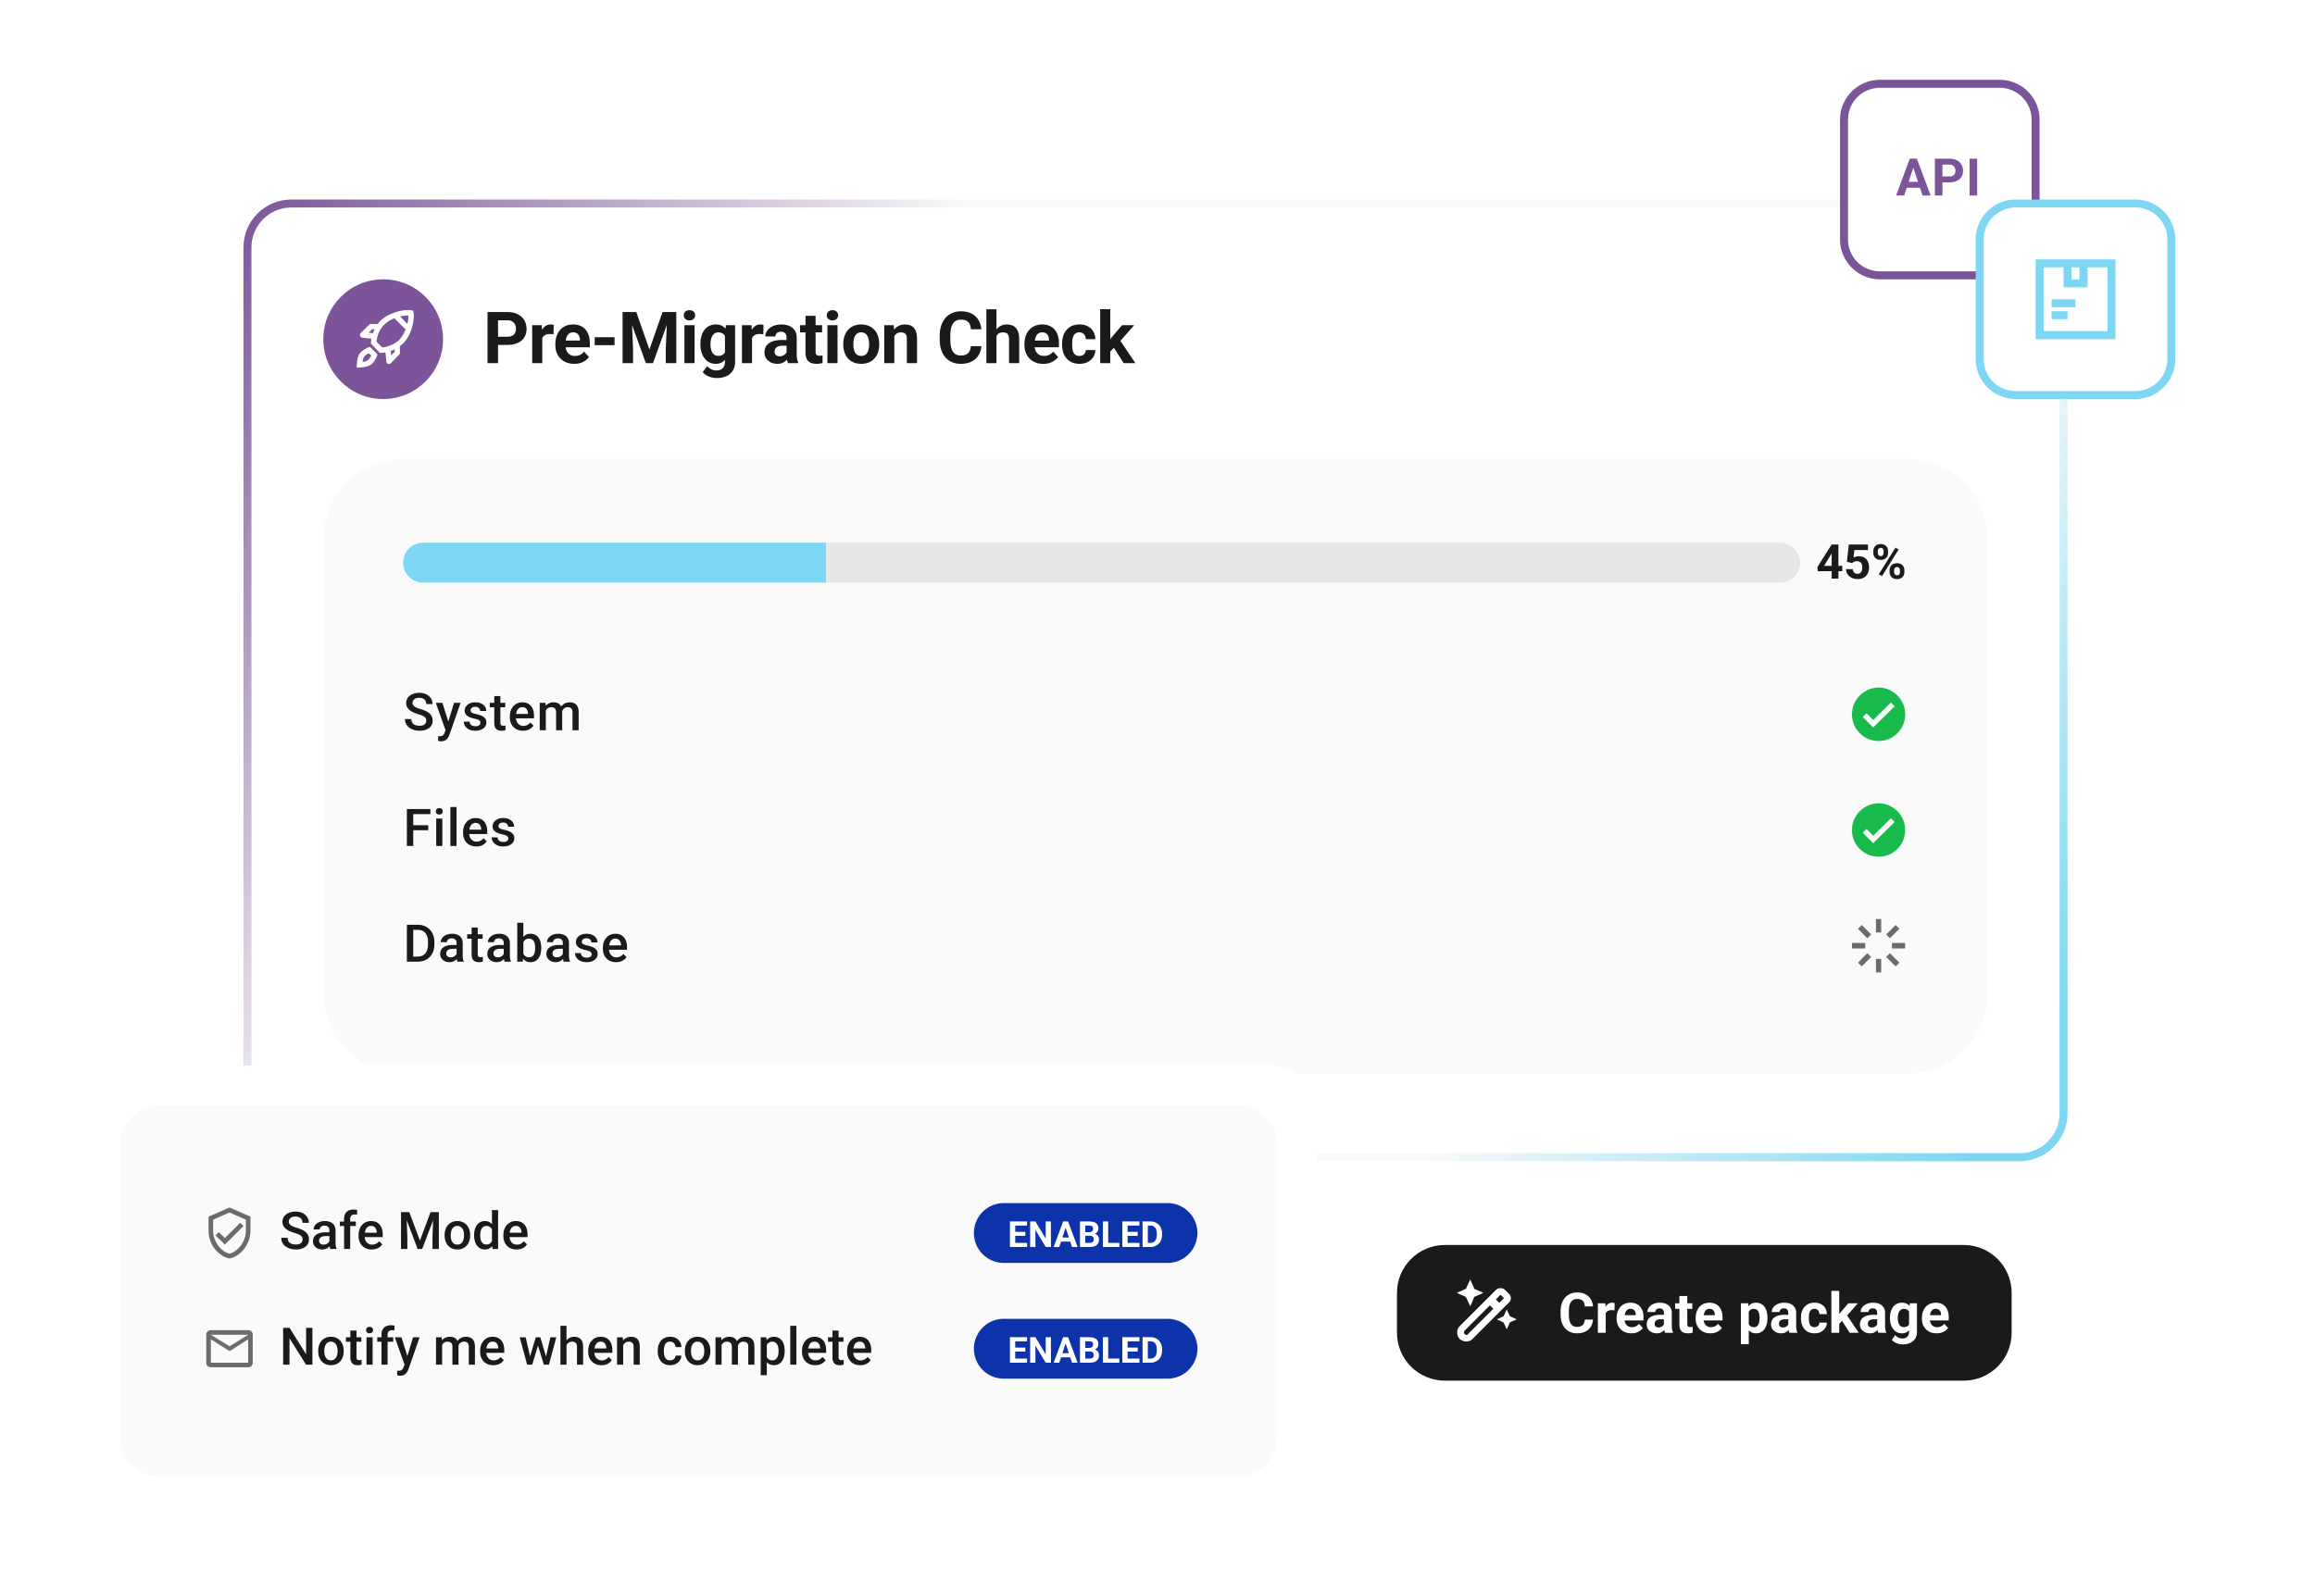 <svg xmlns="http://www.w3.org/2000/svg" width="580" height="400" fill="none" xmlns:v="https://vecta.io/nano"><style><![CDATA[.B{fill:#fff}.C{fill:#1a1a1a}.D{stroke-width:2}.E{fill:#6b6b6b}]]></style><g clip-path="url(#D)"><mask id="A" maskUnits="userSpaceOnUse" x="0" y="0" width="580" height="400"><path d="M580 0H0V400H580V0Z" class="B"/></mask><g mask="url(#A)"><path d="M580 0H0V400H580V0Z" class="B"/><path d="M506 51H73c-6.075 0-11 4.925-11 11v217c0 6.075 4.925 11 11 11h433c6.075 0 11-4.925 11-11V62c0-6.075-4.925-11-11-11z" class="B"/><path d="M506 51H73C66.925 51 62 55.925 62 62V279C62 285.075 66.925 290 73 290H506C512.075 290 517 285.075 517 279V62C517 55.925 512.075 51 506 51Z" stroke="url(#C)" class="D"/><path d="M96 100c8.284 0 15-6.716 15-15s-6.716-15-15-15-15 6.716-15 15 6.716 15 15 15z" fill="#7b5499"/><path d="M95.25 80.438c.792-.792 1.792-1.417 3-1.875 1-.417 2.021-.687 3.062-.812.959-.083 1.688-.042 2.188.125.167.5.208 1.229.125 2.188a13.16 13.16 0 0 1-.75 3.063c-.5 1.208-1.146 2.208-1.937 3l-.75.625v1.938L97.938 91c-.083.083-.208.146-.375.188a.58.58 0 0 1-.375 0 .98.98 0 0 1-.25-.187c-.083-.125-.125-.25-.125-.375l-.25-2.312a8.42 8.42 0 0 1-1.375.125l-2.25-2.312a6.36 6.36 0 0 1 .125-1.25l-2.25-.25-.375-.125c-.083-.083-.146-.187-.187-.312a1.18 1.18 0 0 1-.062-.375 1.58 1.58 0 0 1 .188-.375l2.313-2.25h1.938l.625-.75zm3.563-.687c-1.042.417-1.917.979-2.625 1.688-.542.542-1 1.25-1.375 2.125a8.77 8.77 0 0 0-.5 2.063l1.438 1.438c.667-.042 1.333-.208 2-.5.917-.333 1.667-.792 2.25-1.375.667-.708 1.208-1.583 1.625-2.625l-2.812-2.812zm3.249 1.438c.167-.667.25-1.271.25-1.812v-.312h-.25c-.583 0-1.187.083-1.812.25l1.812 1.875zm-4.187 6.75L98 89.063l.875-.875v-.625l-.187.063c-.25.125-.521.229-.812.313zM93.438 83.5a3.45 3.45 0 0 1 .313-.687l.063-.312h-.562l-.937.875 1.125.125zm-1.062 5l.625.625-.187.375a5.96 5.96 0 0 1-.625.75c-.167.167-.437.292-.812.375a2.9 2.9 0 0 1-.562.063l.125-.562c.083-.417.208-.687.375-.812.292-.333.646-.604 1.063-.812zm2.188.313l-1.875-1.875c-.25.042-.562.167-.937.375a6.12 6.12 0 0 0-1.437 1.063c-.5.5-.792 1.313-.875 2.438a13.19 13.19 0 0 0-.062 1.313 10.83 10.83 0 0 0 2-.187c.875-.167 1.479-.417 1.813-.75s.646-.771.938-1.312c.208-.375.354-.729.438-1.062z" class="B"/><path d="M278.166 77.491V91h-2.531V77.491h2.531zm5.994 3.999l-4.131 4.711-2.215 2.241-.922-1.828 1.757-2.233 2.47-2.892h3.041zM281.532 91l-2.812-4.394 1.749-1.529L284.45 91h-2.918zm-11.105-1.802c.31 0 .586-.059.826-.176a1.39 1.39 0 0 0 .562-.51c.141-.223.214-.483.22-.782h2.382c-.006.668-.185 1.263-.536 1.784s-.823.923-1.415 1.222c-.592.293-1.254.439-1.987.439s-1.382-.123-1.933-.369a3.77 3.77 0 0 1-1.362-1.02 4.46 4.46 0 0 1-.818-1.529 6.34 6.34 0 0 1-.272-1.881v-.255c0-.674.091-1.301.272-1.881a4.35 4.35 0 0 1 .818-1.529 3.73 3.73 0 0 1 1.362-1.028c.545-.246 1.183-.369 1.916-.369.779 0 1.462.149 2.048.448a3.34 3.34 0 0 1 1.388 1.283c.34.551.513 1.204.519 1.96h-2.382a1.98 1.98 0 0 0-.202-.861 1.46 1.46 0 0 0-.545-.615c-.234-.158-.524-.237-.87-.237-.369 0-.671.079-.905.237a1.51 1.51 0 0 0-.545.633c-.129.264-.22.565-.273.905a7.57 7.57 0 0 0-.07 1.055v.255a7.76 7.76 0 0 0 .07 1.063c.047.34.135.642.264.905.135.264.319.472.554.624s.539.228.914.228zm-9.023 1.978c-.738 0-1.4-.117-1.986-.352a4.36 4.36 0 0 1-1.494-.993 4.42 4.42 0 0 1-.932-1.468c-.217-.562-.325-1.16-.325-1.793v-.352c0-.721.103-1.38.308-1.978a4.65 4.65 0 0 1 .879-1.556c.386-.439.855-.776 1.406-1.011s1.172-.36 1.863-.36c.674 0 1.272.111 1.793.334s.958.539 1.31.949a4.09 4.09 0 0 1 .808 1.477c.182.568.273 1.201.273 1.898v1.055h-7.559V85.34h5.071v-.193c0-.352-.064-.665-.193-.94-.123-.281-.311-.504-.563-.668s-.574-.246-.966-.246c-.334 0-.621.073-.862.22s-.436.352-.589.615a3.39 3.39 0 0 0-.334.932c-.07.352-.105.738-.105 1.16v.352c0 .381.053.732.158 1.055.112.322.267.601.466.835a2.13 2.13 0 0 0 .738.545 2.44 2.44 0 0 0 .993.193 3.08 3.08 0 0 0 1.275-.264 2.76 2.76 0 0 0 1.028-.817l1.231 1.336c-.2.287-.472.563-.818.826-.34.264-.75.48-1.23.65-.481.164-1.028.246-1.644.246zM249.657 77.5V91h-2.531V77.5h2.531zm-.36 8.411h-.694c.005-.662.093-1.272.263-1.828a4.48 4.48 0 0 1 .73-1.459 3.37 3.37 0 0 1 1.133-.967 3.19 3.19 0 0 1 1.477-.343c.469 0 .894.067 1.274.202.387.129.718.34.994.633.281.287.498.665.65 1.134s.229 1.037.229 1.705V91h-2.549v-6.029c0-.422-.062-.753-.185-.993a1.02 1.02 0 0 0-.518-.519c-.223-.106-.498-.158-.827-.158-.363 0-.673.067-.931.202a1.6 1.6 0 0 0-.607.563c-.152.234-.263.51-.334.826a4.65 4.65 0 0 0-.105 1.02zm-6.061.844h2.628c-.052.861-.29 1.626-.712 2.294-.416.668-.999 1.189-1.749 1.564-.744.375-1.64.563-2.689.563-.82 0-1.556-.141-2.206-.422a4.69 4.69 0 0 1-1.67-1.231c-.457-.533-.806-1.178-1.046-1.934s-.36-1.602-.36-2.54v-.888c0-.937.123-1.784.369-2.54.252-.762.609-1.409 1.072-1.942.469-.533 1.028-.943 1.679-1.23s1.377-.431 2.179-.431c1.067 0 1.966.193 2.699.58s1.309.92 1.714 1.6.656 1.453.738 2.32h-2.637c-.029-.516-.132-.952-.307-1.31a1.75 1.75 0 0 0-.8-.817c-.352-.187-.821-.281-1.407-.281-.439 0-.823.082-1.151.246a2.14 2.14 0 0 0-.826.747c-.223.334-.39.756-.501 1.266-.106.504-.158 1.096-.158 1.775v.905a9.15 9.15 0 0 0 .149 1.749c.1.498.252.92.457 1.266a2.13 2.13 0 0 0 .809.773c.334.17.735.255 1.204.255.551 0 1.005-.088 1.362-.264a1.82 1.82 0 0 0 .818-.782c.193-.346.307-.776.342-1.292zm-19.17-3.234V91h-2.531v-9.51h2.373l.158 2.03zm-.369 2.391h-.685c0-.703.091-1.336.272-1.898.182-.568.437-1.052.765-1.45a3.29 3.29 0 0 1 1.169-.923 3.52 3.52 0 0 1 1.529-.325c.445 0 .853.064 1.222.193a2.34 2.34 0 0 1 .949.615c.27.281.475.653.615 1.116.147.463.22 1.028.22 1.696V91h-2.549v-6.073c0-.422-.058-.75-.176-.984s-.29-.399-.518-.492c-.223-.1-.498-.149-.826-.149-.34 0-.636.067-.888.202a1.76 1.76 0 0 0-.615.563c-.159.234-.279.51-.361.826a4.05 4.05 0 0 0-.123 1.02zm-12.424.43v-.185c0-.697.1-1.339.299-1.925.199-.592.49-1.105.87-1.538a3.9 3.9 0 0 1 1.407-1.011c.556-.246 1.195-.369 1.916-.369s1.362.123 1.924.369a3.87 3.87 0 0 1 1.415 1.011c.387.434.68.946.879 1.538.2.586.299 1.228.299 1.925v.185a5.98 5.98 0 0 1-.299 1.925 4.48 4.48 0 0 1-.879 1.538c-.38.434-.849.77-1.406 1.011s-1.195.36-1.916.36-1.362-.12-1.925-.36a3.99 3.99 0 0 1-1.415-1.011 4.57 4.57 0 0 1-.87-1.538c-.199-.592-.299-1.233-.299-1.925zm2.532-.185v.185c0 .398.035.77.105 1.116s.182.65.334.914a1.74 1.74 0 0 0 .615.606c.252.147.56.22.923.22.352 0 .654-.073.906-.22s.454-.349.606-.606c.152-.264.264-.568.334-.914.076-.346.114-.718.114-1.116v-.185c0-.387-.038-.75-.114-1.09-.07-.346-.185-.65-.343-.914a1.7 1.7 0 0 0-.606-.633c-.252-.152-.557-.228-.914-.228s-.662.076-.914.228a1.79 1.79 0 0 0-.607.633c-.152.264-.264.568-.334.914-.07.34-.105.703-.105 1.09zm-3.969-4.667V91h-2.54v-9.51h2.54zm-2.698-2.478c0-.369.129-.674.386-.914s.604-.36 1.038-.36c.427 0 .77.12 1.028.36a1.18 1.18 0 0 1 .395.914 1.18 1.18 0 0 1-.395.914c-.258.24-.601.36-1.028.36-.434 0-.78-.12-1.038-.36s-.386-.545-.386-.914zm-1.165 2.478v1.793h-5.537V81.49h5.537zm-4.166-2.347h2.531v8.991c0 .275.035.486.105.633.077.147.188.249.334.308a1.65 1.65 0 0 0 .554.079l.422-.018.325-.053.009 1.863a4.77 4.77 0 0 1-.703.167 5.22 5.22 0 0 1-.835.061c-.557 0-1.043-.091-1.459-.272a2 2 0 0 1-.949-.897c-.222-.411-.334-.949-.334-1.617v-9.246zm-4.743 9.713V84.62c0-.305-.049-.565-.149-.782a1.12 1.12 0 0 0-.466-.519c-.205-.123-.471-.185-.8-.185a1.66 1.66 0 0 0-.729.149 1.06 1.06 0 0 0-.475.413c-.111.176-.167.384-.167.624h-2.531a2.48 2.48 0 0 1 .281-1.151 2.87 2.87 0 0 1 .818-.958c.357-.281.782-.501 1.274-.659.498-.158 1.055-.237 1.67-.237.738 0 1.395.123 1.969.369s1.025.615 1.353 1.107c.334.492.501 1.107.501 1.846v4.069c0 .521.033.949.097 1.283a3.36 3.36 0 0 0 .281.861V91h-2.557c-.123-.258-.217-.58-.282-.967a8.05 8.05 0 0 1-.088-1.178zm.334-3.648l.018 1.433h-1.415a2.96 2.96 0 0 0-.87.114 1.63 1.63 0 0 0-.607.325c-.158.135-.275.293-.351.475a1.65 1.65 0 0 0-.106.598 1.17 1.17 0 0 0 .15.589 1.06 1.06 0 0 0 .43.404 1.46 1.46 0 0 0 .66.141c.381 0 .712-.076.993-.229s.498-.34.65-.562c.158-.223.24-.434.246-.633l.668 1.072a4.3 4.3 0 0 1-.386.747c-.164.258-.361.501-.607.73a3.13 3.13 0 0 1-.888.554c-.345.141-.755.211-1.23.211-.604 0-1.151-.12-1.644-.36-.486-.246-.873-.583-1.16-1.011-.281-.434-.422-.926-.422-1.477 0-.498.094-.94.282-1.327a2.58 2.58 0 0 1 .826-.976c.369-.27.829-.472 1.38-.607.55-.141 1.189-.211 1.916-.211h1.467zm-8.978-1.643V91h-2.531v-9.51h2.382l.149 2.074zm2.865-2.136l-.044 2.347-.448-.044-.466-.026c-.357 0-.668.047-.931.141-.258.088-.475.22-.651.396a1.73 1.73 0 0 0-.387.642c-.082.252-.129.539-.14.861l-.51-.158c0-.615.062-1.181.185-1.696.123-.521.301-.975.536-1.362a2.63 2.63 0 0 1 .879-.896 2.23 2.23 0 0 1 1.186-.316 2.78 2.78 0 0 1 .431.035c.146.018.266.044.36.079zm-9.409.061h2.294v9.193c0 .867-.193 1.603-.58 2.206-.381.609-.914 1.069-1.6 1.38-.685.316-1.482.475-2.39.475a5.52 5.52 0 0 1-1.266-.158 5.08 5.08 0 0 1-1.266-.492 3.36 3.36 0 0 1-1.002-.844l1.117-1.494a3.15 3.15 0 0 0 1.019.791c.387.193.815.29 1.283.29.457 0 .844-.085 1.161-.255a1.69 1.69 0 0 0 .729-.729c.17-.316.255-.7.255-1.151v-7.014l.246-2.197zm-6.398 4.869v-.185c0-.727.087-1.386.263-1.978.182-.598.437-1.11.765-1.538.334-.428.738-.759 1.213-.993s1.01-.352 1.608-.352c.633 0 1.163.117 1.591.352a2.88 2.88 0 0 1 1.055 1.002c.275.428.489.934.641 1.52a13.85 13.85 0 0 1 .369 1.907v.404c-.087.662-.219 1.277-.395 1.846s-.407 1.066-.694 1.494a3.08 3.08 0 0 1-1.073.984c-.422.234-.925.352-1.511.352a3.47 3.47 0 0 1-1.591-.36 3.55 3.55 0 0 1-1.204-1.011c-.334-.434-.592-.943-.774-1.529-.176-.586-.263-1.225-.263-1.916zm2.531-.185v.185a5.03 5.03 0 0 0 .114 1.099c.076.34.193.642.352.905.164.258.366.46.606.606a1.72 1.72 0 0 0 .87.211c.463 0 .841-.097 1.134-.29a1.82 1.82 0 0 0 .659-.817c.147-.346.232-.744.255-1.195v-1.151c-.012-.369-.061-.7-.149-.993a2.37 2.37 0 0 0-.37-.765 1.59 1.59 0 0 0-.615-.492c-.252-.117-.551-.176-.896-.176-.334 0-.624.076-.87.229a1.87 1.87 0 0 0-.607.606c-.158.258-.278.563-.36.914a4.87 4.87 0 0 0-.123 1.125zm-3.995-4.684V91h-2.54v-9.51h2.54zm-2.699-2.478c0-.369.129-.674.387-.914s.604-.36 1.037-.36.771.12 1.029.36a1.2 1.2 0 0 1 .395.914c0 .369-.132.674-.395.914s-.601.36-1.029.36-.779-.12-1.037-.36-.387-.545-.387-.914zm-14.128-.809h2.232l3.287 9.395 3.287-9.395h2.233L163.603 91h-1.793l-4.623-12.797zm-1.205 0h2.224l.404 9.158V91h-2.628V78.203zm11.224 0h2.232V91h-2.636v-3.639l.404-9.158zm-13.241 6.311V86.5h-4.966v-1.986h4.966zm-10.086 6.662c-.738 0-1.4-.117-1.986-.352s-1.084-.571-1.495-.993a4.42 4.42 0 0 1-.931-1.468c-.217-.562-.325-1.16-.325-1.793v-.352c0-.721.102-1.38.307-1.978a4.65 4.65 0 0 1 .879-1.556 3.87 3.87 0 0 1 1.406-1.011c.551-.24 1.172-.36 1.864-.36.673 0 1.271.111 1.793.334a3.51 3.51 0 0 1 1.309.949c.358.41.627.902.809 1.477.181.568.272 1.201.272 1.898v1.055h-7.558V85.34h5.071v-.193c0-.352-.065-.665-.193-.94-.123-.281-.311-.504-.563-.668s-.574-.246-.967-.246c-.334 0-.621.073-.861.22a1.7 1.7 0 0 0-.589.615c-.146.264-.258.574-.334.932-.07.352-.105.738-.105 1.16v.352c0 .381.052.732.158 1.055a2.55 2.55 0 0 0 .466.835 2.13 2.13 0 0 0 .738.545 2.44 2.44 0 0 0 .993.193c.457 0 .882-.088 1.275-.264a2.76 2.76 0 0 0 1.028-.817l1.23 1.336c-.199.287-.471.563-.817.826-.34.264-.75.48-1.231.65-.48.164-1.028.246-1.643.246zm-8.012-7.611V91h-2.531v-9.51h2.382l.149 2.074zm2.865-2.136l-.044 2.347-.448-.044-.466-.026c-.357 0-.668.047-.931.141-.258.088-.475.22-.651.396a1.73 1.73 0 0 0-.386.642c-.082.252-.129.539-.141.861l-.51-.158c0-.615.062-1.181.185-1.696.123-.521.302-.975.536-1.362.24-.387.533-.685.879-.896a2.23 2.23 0 0 1 1.186-.316 2.77 2.77 0 0 1 .431.035 1.57 1.57 0 0 1 .36.079zm-11.606 5.01h-3.261v-2.057h3.261c.504 0 .914-.082 1.23-.246a1.58 1.58 0 0 0 .695-.703c.146-.299.22-.636.22-1.011 0-.381-.074-.735-.22-1.063a1.77 1.77 0 0 0-.695-.791c-.317-.199-.726-.299-1.23-.299h-2.347V91h-2.636V78.203h4.983c1.002 0 1.86.182 2.575.545.721.358 1.272.853 1.653 1.485s.571 1.356.571 2.171c0 .826-.191 1.541-.571 2.144s-.932 1.069-1.653 1.397c-.715.328-1.573.492-2.575.492z" class="C"/><path d="M478 115H101c-11.046 0-20 8.954-20 20v114c0 11.046 8.954 20 20 20h377c11.046 0 20-8.954 20-20V135c0-11.046-8.954-20-20-20z" fill="#fafafa"/><path d="M101 141a5 5 0 0 1 5-5h101v10H106a5 5 0 0 1-5-5z" fill="#7dd7f3"/><path d="M207 136h239a5 5 0 1 1 0 10H207v-10z" fill="#e6e6e6"/><path d="M469.344 138.561v-.452c0-.324.07-.619.211-.884a1.59 1.59 0 0 1 .621-.639c.273-.16.609-.24 1.008-.24.41 0 .752.08 1.025.24a1.55 1.55 0 0 1 .621.639c.141.265.211.56.211.884v.452c0 .316-.07.607-.211.873s-.342.478-.615.638-.611.24-1.014.24-.748-.08-1.025-.24-.481-.373-.621-.638-.211-.557-.211-.873zm1.119-.452v.452a1.03 1.03 0 0 0 .076.392c.055.121.137.221.246.299s.25.111.41.111c.168 0 .305-.037.41-.111s.184-.178.235-.299a1.03 1.03 0 0 0 .076-.392v-.452a.95.95 0 0 0-.082-.398.65.65 0 0 0-.24-.299c-.106-.078-.242-.117-.41-.117a.67.67 0 0 0-.399.117.69.69 0 0 0-.246.299c-.051.121-.076.254-.076.398zm2.959 5.25v-.451c0-.32.07-.613.211-.879s.353-.478.627-.638.617-.241 1.019-.241.746.08 1.02.241.48.373.621.638.211.559.211.879v.451a1.84 1.84 0 0 1-.211.879 1.56 1.56 0 0 1-.615.639c-.274.16-.612.24-1.014.24s-.748-.08-1.025-.24a1.62 1.62 0 0 1-.633-.639 1.84 1.84 0 0 1-.211-.879zm1.125-.451v.451c0 .141.031.274.094.399a.77.77 0 0 0 .257.299c.114.074.245.111.393.111.188 0 .334-.037.439-.111a.56.56 0 0 0 .217-.299 1.22 1.22 0 0 0 .065-.399v-.451c0-.14-.028-.271-.082-.392a.69.69 0 0 0-.246-.299c-.106-.078-.241-.117-.405-.117a.69.69 0 0 0-.41.117c-.105.074-.185.174-.24.299a.95.95 0 0 0-.082.392zm1.148-5.22l-4.166 6.667-.82-.433 4.166-6.668.82.434zm-11.631 3.427l-1.347-.322.486-4.324h4.793v1.365h-3.404l-.211 1.893c.113-.067.285-.137.515-.211a2.41 2.41 0 0 1 .774-.118c.414 0 .781.065 1.101.194a2.18 2.18 0 0 1 .815.562c.226.246.398.547.516.903s.175.757.175 1.207a3.34 3.34 0 0 1-.175 1.084 2.7 2.7 0 0 1-.534.914c-.238.265-.537.474-.896.627s-.785.228-1.277.228a3.51 3.51 0 0 1-1.067-.164 2.92 2.92 0 0 1-.92-.486 2.52 2.52 0 0 1-.65-.779c-.16-.309-.244-.661-.252-1.055h1.676c.023.242.086.451.187.627a1.1 1.1 0 0 0 .416.398 1.24 1.24 0 0 0 .604.141c.215 0 .398-.041.55-.123a1 1 0 0 0 .37-.34 1.61 1.61 0 0 0 .205-.516 2.8 2.8 0 0 0 .07-.644 2.22 2.22 0 0 0-.082-.627 1.35 1.35 0 0 0-.252-.487c-.113-.136-.258-.242-.434-.316-.171-.074-.373-.111-.603-.111-.313 0-.555.049-.727.146s-.308.209-.422.334zm-2.502.697v1.325h-6.146l-.082-1.026 3.557-5.642h1.341l-1.453 2.431-1.769 2.912h4.552zm-.966-5.343V145h-1.688v-8.531h1.688zM136.75 177.528V183h-1.529v-6.868h1.44l.089 1.396zm-.247 1.784l-.521-.006c0-.474.059-.912.178-1.314s.292-.751.52-1.048.513-.531.851-.692a2.75 2.75 0 0 1 1.187-.247 2.49 2.49 0 0 1 .857.14c.262.088.489.23.679.425s.343.444.445.749.158.673.158 1.104V183h-1.53v-4.443c0-.335-.05-.597-.152-.787s-.239-.326-.425-.407a1.55 1.55 0 0 0-.654-.127c-.288 0-.533.055-.736.165a1.39 1.39 0 0 0-.489.451c-.127.19-.22.411-.279.66s-.089.516-.089.8zm4.259-.406l-.717.158a3.95 3.95 0 0 1 .171-1.174c.119-.372.29-.698.514-.977a2.41 2.41 0 0 1 .845-.667c.334-.161.717-.241 1.148-.241.352 0 .665.049.94.146s.516.241.711.444.343.468.444.794c.102.321.153.711.153 1.168V183h-1.537v-4.45c0-.347-.05-.615-.152-.806a.79.79 0 0 0-.419-.393c-.182-.077-.4-.115-.654-.115a1.41 1.41 0 0 0-.628.134c-.178.084-.328.205-.451.361s-.216.328-.279.527a2.27 2.27 0 0 0-.089.648zm-9.723 4.221c-.508 0-.967-.083-1.378-.248s-.753-.404-1.041-.704a3.15 3.15 0 0 1-.654-1.06 3.72 3.72 0 0 1-.228-1.314v-.254c0-.538.078-1.024.235-1.46s.374-.808.653-1.117a2.82 2.82 0 0 1 .991-.718 3.08 3.08 0 0 1 1.238-.247c.49 0 .92.082 1.288.247s.673.398.914.699c.246.296.428.649.546 1.06a4.9 4.9 0 0 1 .184 1.358v.654h-5.307v-1.098h3.796v-.121c-.008-.275-.063-.533-.165-.774s-.247-.436-.45-.584-.474-.222-.813-.222a1.38 1.38 0 0 0-.679.165c-.195.105-.358.26-.489.463s-.233.449-.304.736-.102.603-.102.959v.254c0 .3.04.58.121.838a1.98 1.98 0 0 0 .368.666c.161.191.355.341.584.451a1.83 1.83 0 0 0 .78.159c.369 0 .697-.075.984-.223a2.25 2.25 0 0 0 .749-.628l.807.781a3.17 3.17 0 0 1-.578.622c-.237.194-.527.353-.87.476-.338.123-.732.184-1.18.184zm-4.449-6.995v1.117h-3.872v-1.117h3.872zm-2.755-1.682h1.53v6.652c0 .212.03.375.089.489s.15.184.26.222.239.057.387.057a2.3 2.3 0 0 0 .305-.019l.235-.038.006 1.168a4.01 4.01 0 0 1-.444.102 3.33 3.33 0 0 1-.571.044c-.352 0-.663-.061-.933-.184a1.37 1.37 0 0 1-.635-.616c-.153-.283-.229-.66-.229-1.13v-6.747zm-3.471 6.69c0-.152-.038-.29-.114-.412s-.222-.242-.438-.343-.525-.195-.939-.28c-.364-.08-.699-.175-1.003-.285s-.559-.252-.775-.413a1.73 1.73 0 0 1-.501-.571c-.119-.22-.178-.474-.178-.762a1.77 1.77 0 0 1 .184-.793 2 2 0 0 1 .527-.66 2.55 2.55 0 0 1 .832-.451c.33-.11.698-.165 1.104-.165.576 0 1.069.097 1.479.292s.732.451.952.781c.22.325.33.694.33 1.104h-1.53a.98.98 0 0 0-.139-.508c-.089-.16-.224-.29-.406-.387s-.411-.152-.686-.152c-.262 0-.48.042-.654.127s-.296.186-.381.317a.77.77 0 0 0-.12.432.75.75 0 0 0 .063.311c.047.089.123.171.229.247s.249.14.431.203.419.125.699.185c.524.11.975.251 1.352.425s.673.389.876.66.304.605.304 1.016c0 .304-.065.584-.196.838a1.91 1.91 0 0 1-.559.653c-.245.182-.54.324-.882.426s-.72.152-1.143.152c-.622 0-1.149-.11-1.581-.33s-.759-.51-.983-.857-.33-.715-.33-1.092h1.479c.016.284.095.51.234.679a1.26 1.26 0 0 0 .534.362 2.09 2.09 0 0 0 .666.108 1.93 1.93 0 0 0 .692-.108c.186-.076.328-.178.425-.305a.72.72 0 0 0 .146-.444zm-8.473 1.111l1.867-6.119h1.637l-2.755 7.915c-.063.17-.146.354-.247.553s-.235.387-.4.565-.362.328-.603.438-.533.171-.876.171c-.136 0-.267-.013-.394-.038l-.349-.07-.006-1.168.152.013.153.006c.253 0 .465-.032.634-.095a.88.88 0 0 0 .413-.292 1.74 1.74 0 0 0 .279-.546l.495-1.333zm-1.053-6.119l1.631 5.141.273 1.613-1.06.273-2.495-7.027h1.651zm-4.036 4.488c0-.191-.03-.36-.089-.508a1.03 1.03 0 0 0-.298-.406 2.44 2.44 0 0 0-.61-.356c-.258-.118-.588-.239-.99-.362a10.96 10.96 0 0 1-1.219-.45c-.368-.17-.69-.364-.965-.584s-.488-.481-.641-.768-.228-.629-.228-1.01.078-.719.235-1.028.387-.576.679-.8a3.26 3.26 0 0 1 1.047-.527c.402-.127.846-.19 1.333-.19.686 0 1.276.127 1.771.381s.882.594 1.149 1.022.406.899.406 1.415h-1.58c0-.304-.066-.573-.197-.806a1.34 1.34 0 0 0-.584-.559c-.258-.135-.586-.203-.984-.203-.377 0-.69.057-.939.172s-.436.268-.559.463a1.21 1.21 0 0 0-.184.66.95.95 0 0 0 .121.476c.08.14.203.271.368.394s.372.231.622.336.544.208.882.305c.512.152.959.322 1.34.508s.698.389.952.622a2.3 2.3 0 0 1 .571.793 2.48 2.48 0 0 1 .19.997c0 .389-.078.74-.234 1.054s-.381.573-.673.793-.635.383-1.041.502a4.93 4.93 0 0 1-1.346.171c-.444 0-.882-.059-1.314-.178a3.87 3.87 0 0 1-1.168-.539 2.79 2.79 0 0 1-.838-.914c-.207-.369-.311-.798-.311-1.289h1.593c0 .3.051.557.153.768s.251.385.438.521.402.228.647.292a3.26 3.26 0 0 0 .8.095c.372 0 .683-.053.933-.159s.444-.254.571-.444.191-.411.191-.66z" class="C"/><path d="M470.688 185.688a6.79 6.79 0 0 1-3.376-.876c-1-.624-1.812-1.437-2.437-2.437A6.8 6.8 0 0 1 464 179c0-1.208.292-2.312.875-3.312.625-1.042 1.437-1.855 2.437-2.438 1.042-.625 2.167-.938 3.376-.938s2.312.313 3.312.938a6.23 6.23 0 0 1 2.438 2.438c.583 1 .874 2.104.874 3.312a6.8 6.8 0 0 1-.874 3.375c-.584 1-1.396 1.813-2.438 2.437-1 .584-2.104.876-3.312.876zm-4-6l2.624 2.624 5.376-5.312-.938-.938-4.438 4.376-1.687-1.688-.937.938z" fill="#18bb4b"/><path d="M127.357 210.14c0-.152-.038-.29-.114-.412s-.222-.242-.438-.343-.525-.195-.94-.28c-.364-.08-.698-.175-1.003-.285-.3-.114-.558-.252-.774-.413s-.383-.351-.502-.571-.177-.474-.177-.762a1.77 1.77 0 0 1 .184-.793 2 2 0 0 1 .527-.66c.228-.191.505-.341.831-.451a3.48 3.48 0 0 1 1.105-.165c.575 0 1.068.097 1.479.292s.732.451.952.781c.22.325.33.694.33 1.104h-1.53a.97.97 0 0 0-.546-.895c-.182-.101-.41-.152-.685-.152a1.48 1.48 0 0 0-.654.127c-.169.08-.296.186-.381.317a.77.77 0 0 0-.121.432.75.75 0 0 0 .064.311c.046.089.123.171.228.247s.25.14.432.203a6.21 6.21 0 0 0 .698.185c.525.11.976.251 1.352.425s.673.389.876.66.305.605.305 1.016c0 .304-.066.584-.197.838s-.313.467-.558.653-.54.324-.883.426-.719.152-1.142.152c-.622 0-1.149-.11-1.581-.33s-.759-.51-.984-.857-.33-.715-.33-1.092h1.479c.017.284.095.51.235.679s.322.286.533.362.438.108.667.108c.275 0 .505-.036.692-.108s.328-.178.425-.305a.73.73 0 0 0 .146-.444zm-8.035 1.987c-.508 0-.967-.083-1.377-.248s-.754-.404-1.041-.704a3.12 3.12 0 0 1-.654-1.06 3.7 3.7 0 0 1-.229-1.314v-.254c0-.538.079-1.024.235-1.46s.375-.808.654-1.117a2.81 2.81 0 0 1 .99-.718c.381-.165.794-.247 1.238-.247.491 0 .92.082 1.289.247s.672.398.914.699.427.649.546 1.06a4.75 4.75 0 0 1 .184 1.358v.654h-5.307v-1.098h3.796v-.121a2.17 2.17 0 0 0-.165-.774c-.098-.241-.248-.436-.451-.584s-.474-.222-.812-.222c-.254 0-.481.055-.68.165a1.34 1.34 0 0 0-.488.463c-.132.203-.233.449-.305.736s-.102.603-.102.959v.254a2.82 2.82 0 0 0 .121.838c.085.254.207.476.368.666a1.76 1.76 0 0 0 .584.451c.228.11.489.159.781.159.368 0 .696-.075.984-.223s.537-.357.749-.628l.806.781a3.14 3.14 0 0 1-.578.622 2.92 2.92 0 0 1-.869.476c-.339.123-.732.184-1.181.184zm-4.944-9.877V212h-1.536v-9.75h1.536zm-3.553 2.882V212h-1.536v-6.868h1.536zm-1.638-1.803c0-.233.076-.425.229-.578s.372-.234.647-.234.485.078.641.234a.77.77 0 0 1 .235.578.76.76 0 0 1-.235.571c-.156.153-.37.229-.641.229s-.491-.076-.647-.229a.77.77 0 0 1-.229-.571zm-5.654-.571V212h-1.594v-9.242h1.594zm3.77 4.043v1.263h-4.177v-1.263h4.177zm.527-4.043v1.269h-4.704v-1.269h4.704z" class="C"/><path d="M470.688 214.688a6.79 6.79 0 0 1-3.376-.876c-1-.624-1.812-1.437-2.437-2.437A6.8 6.8 0 0 1 464 208c0-1.208.292-2.312.875-3.312.625-1.042 1.437-1.855 2.437-2.438 1.042-.625 2.167-.938 3.376-.938s2.312.313 3.312.938a6.23 6.23 0 0 1 2.438 2.438c.583 1 .874 2.104.874 3.312a6.8 6.8 0 0 1-.874 3.375c-.584 1-1.396 1.813-2.438 2.437-1 .584-2.104.876-3.312.876zm-4-6l2.624 2.624 5.376-5.312-.938-.938-4.438 4.376-1.687-1.688-.937.938z" fill="#18bb4b"/><path d="M154.344 241.127c-.508 0-.967-.083-1.378-.248s-.753-.404-1.041-.704a3.15 3.15 0 0 1-.654-1.06 3.72 3.72 0 0 1-.228-1.314v-.254c0-.538.078-1.024.235-1.46s.374-.808.653-1.117a2.82 2.82 0 0 1 .991-.718c.381-.165.793-.247 1.237-.247.491 0 .921.082 1.289.247s.673.398.914.699c.246.296.428.649.546 1.06s.184.863.184 1.358v.654h-5.307v-1.098h3.796v-.121c-.008-.275-.063-.533-.165-.774a1.35 1.35 0 0 0-.45-.584c-.203-.148-.474-.222-.813-.222a1.38 1.38 0 0 0-.679.165c-.195.105-.358.26-.489.463a2.45 2.45 0 0 0-.305.736c-.067.284-.101.603-.101.959v.254c0 .3.04.58.121.838a1.98 1.98 0 0 0 .368.666c.16.191.355.341.584.451a1.83 1.83 0 0 0 .78.159c.369 0 .697-.075.984-.223a2.25 2.25 0 0 0 .749-.628l.806.781c-.148.216-.34.423-.577.622-.237.194-.527.353-.87.476s-.732.184-1.18.184zm-6.106-1.987c0-.152-.038-.29-.114-.412s-.222-.242-.438-.343-.525-.195-.939-.28c-.364-.08-.699-.175-1.003-.285s-.559-.252-.775-.413a1.73 1.73 0 0 1-.501-.571c-.119-.22-.178-.474-.178-.762a1.77 1.77 0 0 1 .184-.793 2.01 2.01 0 0 1 .527-.66 2.56 2.56 0 0 1 .832-.451c.33-.11.698-.165 1.104-.165.576 0 1.069.097 1.479.292s.732.451.952.781c.22.325.33.694.33 1.104h-1.529a.98.98 0 0 0-.14-.508c-.089-.16-.224-.29-.406-.387s-.411-.152-.686-.152c-.262 0-.48.042-.654.127s-.296.186-.381.317-.12.275-.12.432a.75.75 0 0 0 .063.311c.047.089.123.171.229.247s.249.14.431.203.419.125.699.185c.524.11.975.251 1.352.425s.673.389.876.66.304.605.304 1.016c0 .304-.065.584-.196.838a1.91 1.91 0 0 1-.559.653c-.245.182-.54.324-.882.426s-.72.152-1.143.152c-.622 0-1.149-.11-1.58-.33s-.76-.51-.984-.857-.33-.715-.33-1.092h1.479c.017.284.095.51.234.679a1.26 1.26 0 0 0 .534.362 2.09 2.09 0 0 0 .666.108 1.93 1.93 0 0 0 .692-.108c.186-.076.328-.178.425-.305a.72.72 0 0 0 .146-.444zm-7.228.483v-3.276c0-.245-.045-.457-.134-.635a.93.93 0 0 0-.406-.412c-.182-.097-.402-.146-.673-.146-.249 0-.465.042-.647.127s-.324.199-.426.343a.82.82 0 0 0-.152.488h-1.523c0-.271.065-.533.196-.787a2.1 2.1 0 0 1 .572-.679 2.86 2.86 0 0 1 .895-.47 3.73 3.73 0 0 1 1.168-.171c.516 0 .973.087 1.371.26a2.09 2.09 0 0 1 .946.787c.232.347.349.783.349 1.308v3.053c0 .313.021.595.063.844a2.72 2.72 0 0 0 .197.641V241h-1.568a2.7 2.7 0 0 1-.171-.628c-.038-.259-.057-.508-.057-.749zm.222-2.8l.012.946h-1.098c-.283 0-.533.028-.749.083a1.53 1.53 0 0 0-.539.228c-.144.102-.252.224-.324.368a1.08 1.08 0 0 0-.108.489 1.01 1.01 0 0 0 .127.501.89.89 0 0 0 .368.35c.165.084.364.127.597.127.313 0 .586-.064.819-.191a1.67 1.67 0 0 0 .558-.476c.135-.186.208-.37.216-.54l.495.68c-.051.173-.137.359-.26.558a2.74 2.74 0 0 1-.482.572c-.195.177-.43.323-.705.438s-.584.171-.939.171c-.449 0-.849-.089-1.2-.267a2.1 2.1 0 0 1-.825-.73c-.199-.305-.299-.658-.299-1.047 0-.364.068-.686.203-.965a1.9 1.9 0 0 1 .61-.711c.271-.19.601-.334.99-.431s.834-.153 1.333-.153h1.2zm-11.641-5.573h1.53v8.284l-.146 1.466h-1.384v-9.75zm6.012 6.252v.134c0 .508-.058.975-.172 1.403a3.22 3.22 0 0 1-.508 1.104 2.34 2.34 0 0 1-.838.73c-.33.169-.713.254-1.148.254-.428 0-.8-.08-1.118-.241a2.22 2.22 0 0 1-.799-.686c-.212-.296-.383-.649-.515-1.06s-.224-.863-.279-1.358v-.426c.055-.499.148-.952.279-1.358s.303-.764.515-1.06.48-.531.793-.692.688-.241 1.111-.241c.44 0 .827.085 1.161.254a2.28 2.28 0 0 1 .845.723 3.24 3.24 0 0 1 .501 1.105 5.48 5.48 0 0 1 .172 1.415zm-1.53.134v-.134a4.79 4.79 0 0 0-.076-.869 2.31 2.31 0 0 0-.254-.724c-.115-.207-.271-.37-.47-.489s-.438-.184-.73-.184c-.271 0-.504.047-.698.14s-.358.22-.489.381a1.89 1.89 0 0 0-.311.558 3.11 3.11 0 0 0-.146.686v1.149c.038.317.118.609.241.876s.305.474.533.635.523.235.883.235c.283 0 .522-.058.717-.172s.349-.273.463-.476.203-.449.254-.724.083-.571.083-.888zm-7.864 1.987v-3.276c0-.245-.044-.457-.133-.635a.93.93 0 0 0-.406-.412c-.182-.097-.402-.146-.673-.146a1.52 1.52 0 0 0-.648.127c-.182.084-.323.199-.425.343a.82.82 0 0 0-.152.488h-1.524c0-.271.066-.533.197-.787a2.11 2.11 0 0 1 .571-.679 2.87 2.87 0 0 1 .895-.47c.347-.114.737-.171 1.168-.171.517 0 .974.087 1.371.26s.718.436.946.787c.233.347.349.783.349 1.308v3.053c0 .313.022.595.064.844a2.47 2.47 0 0 0 .197.641V241h-1.568c-.072-.165-.129-.375-.172-.628-.038-.259-.057-.508-.057-.749zm.222-2.8l.013.946h-1.098c-.284 0-.533.028-.749.083s-.396.127-.54.228a1 1 0 0 0-.323.368 1.08 1.08 0 0 0-.108.489 1.01 1.01 0 0 0 .127.501c.084.149.207.265.368.35s.364.127.597.127c.313 0 .586-.064.818-.191a1.68 1.68 0 0 0 .559-.476c.135-.19.207-.37.216-.54l.495.68c-.051.173-.138.359-.26.558s-.284.39-.483.572-.429.323-.704.438-.584.171-.94.171c-.448 0-.848-.089-1.199-.267s-.627-.425-.826-.73a1.89 1.89 0 0 1-.298-1.047c0-.364.068-.686.203-.965s.343-.52.609-.711a2.95 2.95 0 0 1 .991-.431 5.27 5.27 0 0 1 1.333-.153h1.199zm-5.514-2.691v1.117h-3.873v-1.117h3.873zm-2.755-1.682h1.529v6.652c0 .212.03.375.089.489s.151.184.261.222.239.057.387.057c.106 0 .207-.006.304-.019l.235-.038.007 1.168c-.127.038-.275.072-.445.102s-.355.044-.571.044c-.351 0-.662-.061-.933-.184s-.482-.332-.635-.616-.228-.66-.228-1.13v-6.747zm-3.77 7.173v-3.276c0-.245-.044-.457-.133-.635a.93.93 0 0 0-.406-.412c-.182-.097-.402-.146-.673-.146a1.52 1.52 0 0 0-.648.127 1.05 1.05 0 0 0-.425.343c-.101.143-.152.306-.152.488h-1.524c0-.271.066-.533.197-.787a2.11 2.11 0 0 1 .571-.679 2.87 2.87 0 0 1 .895-.47c.347-.114.737-.171 1.168-.171.517 0 .974.087 1.372.26s.717.436.945.787c.233.347.349.783.349 1.308v3.053c0 .313.022.595.064.844a2.47 2.47 0 0 0 .197.641V241h-1.568c-.072-.165-.129-.375-.172-.628-.038-.259-.057-.508-.057-.749zm.223-2.8l.012.946h-1.098c-.283 0-.533.028-.749.083s-.396.127-.54.228a1 1 0 0 0-.323.368 1.08 1.08 0 0 0-.108.489 1.01 1.01 0 0 0 .127.501c.084.149.207.265.368.35s.364.127.597.127c.313 0 .586-.064.818-.191a1.68 1.68 0 0 0 .559-.476c.135-.19.207-.37.216-.54l.495.68c-.051.173-.138.359-.26.558s-.284.39-.483.572c-.194.177-.429.323-.704.438s-.584.171-.94.171c-.448 0-.848-.089-1.199-.267s-.627-.425-.826-.73a1.89 1.89 0 0 1-.298-1.047c0-.364.068-.686.203-.965a1.9 1.9 0 0 1 .61-.711c.27-.19.6-.334.99-.431a5.27 5.27 0 0 1 1.333-.153h1.2zm-9.99 4.177h-1.975l.013-1.263h1.962c.571 0 1.049-.125 1.434-.375s.681-.607.876-1.072.298-1.02.298-1.664v-.501c0-.499-.057-.942-.171-1.327s-.275-.708-.495-.971a2.09 2.09 0 0 0-.8-.597 2.72 2.72 0 0 0-1.085-.203h-2.07v-1.269h2.07a4.4 4.4 0 0 1 1.682.311c.508.203.946.497 1.314.882a3.93 3.93 0 0 1 .857 1.384c.199.537.298 1.138.298 1.803v.488c0 .665-.099 1.266-.298 1.803a3.93 3.93 0 0 1-.857 1.384 3.78 3.78 0 0 1-1.333.882c-.516.207-1.086.305-1.72.305zm-1.092-9.242V241h-1.594v-9.242h1.594z" class="C"/><path d="M471.312 230.312v3.376H470v-3.376h1.312zm0 10v3.376H470v-3.376h1.312zm3.626-8.5l-2.376 2.376.938.937 2.375-2.375-.937-.938zm2.374 5.876H474v-1.376h3.312v1.376zm-9.5 1.187l-2.312 2.375.938.938 2.374-2.376-1-.937zm-.5-1.187H464v-1.376h3.312v1.376zm8.563 3.562l-2.375-2.375-.938.937 2.376 2.376.937-.938zm-8.063-6.125l-2.312-2.375.938-.938 2.374 2.376-1 .937z" class="E"/><g filter="url(#B)" class="B"><use href="#E" fill-opacity=".01"/></g><use href="#E" class="B"/><path d="M310 277H40c-5.523 0-10 4.477-10 10v73c0 5.523 4.477 10 10 10h270a10 10 0 0 0 10-10v-73a10 10 0 0 0-10-10z" fill="#fafafa"/><path d="M57.5 302.602l5.25 2.296v3.5a7.1 7.1 0 0 1-.711 3.118c-.437.984-1.057 1.823-1.859 2.515s-1.695 1.149-2.68 1.367c-.984-.218-1.878-.674-2.68-1.367s-1.44-1.531-1.914-2.515c-.437-.985-.656-2.024-.656-3.118v-3.5l5.25-2.296zm4.102 5.796v-2.734l-4.102-1.805-4.102 1.805v2.734c0 .875.182 1.714.547 2.516a6.53 6.53 0 0 0 1.477 2.078c.62.584 1.313.985 2.078 1.203.766-.218 1.458-.619 2.078-1.203a6.53 6.53 0 0 0 1.477-2.078c.365-.802.547-1.641.547-2.516zM54 309.602l2.352 2.296L61 307.25l-.82-.82-3.828 3.828-1.531-1.477-.82.821z" class="E"/><path d="M129.42 313.127c-.507 0-.967-.083-1.377-.248s-.753-.404-1.041-.704a3.12 3.12 0 0 1-.654-1.06 3.72 3.72 0 0 1-.228-1.314v-.254c0-.538.078-1.024.234-1.46s.375-.808.654-1.117a2.82 2.82 0 0 1 .991-.718c.38-.165.793-.247 1.237-.247.491 0 .921.082 1.289.247s.673.398.914.699.427.649.546 1.06.184.863.184 1.358v.654h-5.307v-1.098h3.796v-.121c-.008-.275-.063-.533-.165-.774a1.31 1.31 0 0 0-.451-.584c-.203-.148-.473-.222-.812-.222a1.38 1.38 0 0 0-.679.165c-.195.105-.358.26-.489.463a2.45 2.45 0 0 0-.305.736c-.067.284-.101.603-.101.959v.254a2.82 2.82 0 0 0 .12.838 2 2 0 0 0 .369.666c.16.191.355.341.584.451a1.83 1.83 0 0 0 .78.159c.368 0 .696-.075.984-.223s.538-.357.749-.628l.806.781c-.148.216-.34.423-.577.622s-.527.353-.87.476a3.45 3.45 0 0 1-1.181.184zm-6.163-1.549v-8.328h1.536V313h-1.39l-.146-1.422zm-4.469-1.936v-.133a5.13 5.13 0 0 1 .184-1.422c.123-.432.301-.802.533-1.111a2.35 2.35 0 0 1 .851-.717c.334-.169.711-.254 1.13-.254s.778.08 1.092.241.579.392.799.692.396.652.527 1.066a7.08 7.08 0 0 1 .28 1.371v.426c-.055.491-.149.939-.28 1.345a3.6 3.6 0 0 1-.527 1.054c-.22.296-.488.525-.806.686s-.679.241-1.098.241-.789-.087-1.123-.26a2.45 2.45 0 0 1-.845-.73 3.46 3.46 0 0 1-.533-1.105c-.123-.427-.184-.891-.184-1.39zm1.53-.133v.133c0 .313.027.605.082.876a2.31 2.31 0 0 0 .273.717 1.42 1.42 0 0 0 .476.483c.199.114.436.171.711.171.347 0 .633-.076.857-.228a1.56 1.56 0 0 0 .527-.616c.131-.262.22-.554.267-.876v-1.149c-.026-.25-.079-.482-.159-.698a1.87 1.87 0 0 0-.311-.565 1.31 1.31 0 0 0-.489-.381c-.19-.093-.417-.14-.679-.14-.279 0-.516.06-.711.178a1.43 1.43 0 0 0-.482.489c-.127.208-.214.448-.273.723a4.15 4.15 0 0 0-.089.883zm-8.919.133v-.146c0-.495.072-.954.216-1.377s.351-.798.622-1.111.61-.563 1.003-.737a3.28 3.28 0 0 1 1.346-.266 3.25 3.25 0 0 1 1.346.266 2.8 2.8 0 0 1 1.009.737c.275.313.484.683.628 1.111s.216.882.216 1.377v.146c0 .495-.072.954-.216 1.378s-.353.793-.628 1.11a2.9 2.9 0 0 1-1.003.737c-.394.173-.84.26-1.339.26-.504 0-.955-.087-1.352-.26a2.9 2.9 0 0 1-1.003-.737c-.275-.317-.485-.687-.629-1.11s-.216-.883-.216-1.378zm1.53-.146v.146c0 .309.032.601.095.876s.163.516.299.724a1.47 1.47 0 0 0 .52.488 1.52 1.52 0 0 0 .756.178c.283 0 .529-.059.736-.178s.385-.281.52-.488.235-.449.299-.724a3.64 3.64 0 0 0 .101-.876v-.146a3.53 3.53 0 0 0-.101-.863c-.064-.275-.165-.519-.305-.73a1.45 1.45 0 0 0-.52-.495c-.208-.123-.455-.184-.743-.184s-.537.061-.749.184-.379.283-.514.495a2.33 2.33 0 0 0-.299.73c-.064.275-.095.558-.095.863zm-11.813-5.738h1.422l2.672 7.128 2.666-7.128h1.422L105.769 313h-1.13l-3.523-9.242zm-.647 0h1.352l.235 6.17V313h-1.587v-9.242zm8.125 0h1.358V313h-1.593v-3.072l.235-6.17zm-15.457 9.369c-.508 0-.967-.083-1.377-.248a3.04 3.04 0 0 1-1.041-.704 3.13 3.13 0 0 1-.654-1.06 3.72 3.72 0 0 1-.228-1.314v-.254c0-.538.078-1.024.235-1.46s.375-.808.654-1.117a2.86 2.86 0 0 1 .99-.718 3.08 3.08 0 0 1 1.238-.247c.491 0 .92.082 1.289.247a2.41 2.41 0 0 1 .914.699c.245.296.427.649.546 1.06s.184.863.184 1.358v.654H90.58v-1.098h3.796v-.121c-.008-.275-.064-.533-.165-.774s-.248-.436-.451-.584-.474-.222-.812-.222a1.38 1.38 0 0 0-.679.165c-.195.105-.358.26-.489.463a2.45 2.45 0 0 0-.305.736c-.072.287-.102.603-.102.959v.254c0 .3.04.58.121.838s.207.476.368.666a1.74 1.74 0 0 0 .584.451c.228.106.489.159.781.159a2.12 2.12 0 0 0 .984-.223 2.25 2.25 0 0 0 .749-.628l.806.781a3.14 3.14 0 0 1-.578.622c-.237.194-.527.353-.87.476a3.47 3.47 0 0 1-1.181.184zM87.735 313h-1.53v-7.528c0-.512.095-.942.286-1.289a1.88 1.88 0 0 1 .832-.793c.36-.182.785-.273 1.276-.273.152 0 .303.01.451.031l.432.083-.038 1.181a1.72 1.72 0 0 0-.279-.045l-.317-.013c-.233 0-.434.045-.603.134a.88.88 0 0 0-.381.374c-.089.165-.127.368-.127.61V313zm1.415-6.868v1.117h-3.999v-1.117h3.999zm-6.62 5.491v-3.276c0-.245-.044-.457-.133-.635a.93.93 0 0 0-.406-.412c-.182-.097-.402-.146-.673-.146-.25 0-.465.042-.647.127a1.04 1.04 0 0 0-.425.343c-.101.143-.152.306-.152.488h-1.523c0-.271.066-.533.197-.787a2.11 2.11 0 0 1 .571-.679 2.86 2.86 0 0 1 .895-.47 3.7 3.7 0 0 1 1.168-.171c.516 0 .973.087 1.371.26a2.09 2.09 0 0 1 .946.787c.233.347.349.783.349 1.308v3.053a5 5 0 0 0 .064.844 2.51 2.51 0 0 0 .197.641V313h-1.568a2.7 2.7 0 0 1-.171-.628 5.14 5.14 0 0 1-.057-.749zm.222-2.8l.013.946h-1.098c-.284 0-.533.028-.749.083s-.396.127-.54.228-.252.224-.324.368a1.08 1.08 0 0 0-.108.489 1.01 1.01 0 0 0 .127.501.89.89 0 0 0 .368.35c.165.084.364.127.597.127.313 0 .586-.064.819-.191s.423-.29.559-.476.207-.37.216-.54l.495.68c-.051.173-.138.359-.26.558a2.68 2.68 0 0 1-.482.572 2.37 2.37 0 0 1-.705.438c-.276.115-.584.171-.939.171-.448 0-.848-.089-1.2-.267a2.13 2.13 0 0 1-.825-.73 1.89 1.89 0 0 1-.298-1.047c0-.364.068-.686.203-.965a1.9 1.9 0 0 1 .609-.711 2.95 2.95 0 0 1 .99-.431c.389-.102.834-.153 1.333-.153h1.2zm-6.95 1.797c0-.191-.03-.36-.089-.508a1.02 1.02 0 0 0-.298-.406c-.144-.122-.347-.242-.609-.356a8.22 8.22 0 0 0-.99-.362 10.96 10.96 0 0 1-1.219-.45c-.368-.17-.69-.364-.965-.584a2.51 2.51 0 0 1-.641-.768c-.152-.287-.228-.629-.228-1.01s.078-.719.235-1.028.387-.576.679-.8a3.3 3.3 0 0 1 1.047-.527 4.41 4.41 0 0 1 1.333-.19c.685 0 1.276.127 1.771.381s.882.594 1.149 1.022a2.59 2.59 0 0 1 .406 1.415h-1.581c0-.304-.066-.573-.197-.806s-.322-.423-.584-.559-.586-.203-.984-.203c-.377 0-.69.057-.939.172s-.436.268-.559.463a1.21 1.21 0 0 0-.184.66.96.96 0 0 0 .121.476c.08.14.203.271.368.394s.372.231.622.336.544.208.882.305a8.72 8.72 0 0 1 1.339.508c.381.182.698.389.952.622a2.3 2.3 0 0 1 .571.793 2.48 2.48 0 0 1 .191.997c0 .389-.078.74-.235 1.054s-.381.573-.673.793-.635.383-1.041.502a4.93 4.93 0 0 1-1.346.171 4.92 4.92 0 0 1-1.314-.178 3.87 3.87 0 0 1-1.168-.539c-.351-.246-.63-.55-.838-.914s-.311-.798-.311-1.289h1.593a1.77 1.77 0 0 0 .152.768 1.42 1.42 0 0 0 .438.521c.186.131.402.228.647.292a3.26 3.26 0 0 0 .8.095c.372 0 .684-.053.933-.159s.444-.254.571-.444.191-.411.191-.66z" class="C"/><use href="#F" fill="#0c33a9"/><use href="#G" class="B"/><use href="#H" class="B"/><use href="#I" class="B"/><use href="#J" class="B"/><use href="#K" class="B"/><use href="#L" class="B"/><path d="M257.327 311.472v1.028h-3.406v-1.028h3.406zm-2.975-5.37v6.398h-1.319v-6.398h1.319zm2.531 2.606v1.001h-2.962v-1.001h2.962zm.439-2.606v1.032h-3.401v-1.032h3.401z" class="B"/><path d="M63.324 334.5v7a1.11 1.11 0 0 1-1.148 1.148h-9.352c-.292 0-.565-.109-.82-.328a1.11 1.11 0 0 1-.328-.82v-7a1.11 1.11 0 0 1 .328-.82c.255-.219.529-.328.82-.328h9.352a1.11 1.11 0 0 1 1.148 1.148zm-1.148 0h-9.352l4.703 2.898 4.649-2.898zm-4.649 4.102l-4.703-2.954v5.852h9.352v-5.852l-4.649 2.954z" class="E"/><path d="M215.533 342.127c-.508 0-.967-.083-1.378-.248s-.753-.404-1.041-.704a3.15 3.15 0 0 1-.654-1.06 3.72 3.72 0 0 1-.228-1.314v-.254c0-.538.078-1.024.235-1.46s.374-.808.654-1.117a2.81 2.81 0 0 1 .99-.718 3.08 3.08 0 0 1 1.238-.247c.491 0 .92.082 1.288.247s.673.398.914.699c.246.296.428.649.546 1.06a4.9 4.9 0 0 1 .184 1.358v.654h-5.306v-1.098h3.796v-.121a2.15 2.15 0 0 0-.166-.774c-.097-.241-.247-.436-.45-.584s-.474-.222-.813-.222a1.38 1.38 0 0 0-.679.165 1.34 1.34 0 0 0-.489.463 2.45 2.45 0 0 0-.304.736c-.068.284-.102.603-.102.959v.254c0 .3.04.58.121.838a1.98 1.98 0 0 0 .368.666c.161.191.355.341.584.451a1.78 1.78 0 0 0 .781.159c.368 0 .696-.075.983-.223a2.25 2.25 0 0 0 .749-.628l.807.781a3.14 3.14 0 0 1-.578.622c-.237.194-.527.353-.87.476-.338.123-.732.184-1.18.184zm-4.209-6.995v1.117h-3.872v-1.117h3.872zm-2.755-1.682h1.53v6.652c0 .212.03.375.089.489s.15.184.26.222.239.057.387.057a2.3 2.3 0 0 0 .305-.019l.235-.038.006 1.168a4.01 4.01 0 0 1-.444.102c-.165.029-.355.044-.571.044-.352 0-.663-.061-.933-.184a1.37 1.37 0 0 1-.635-.616c-.152-.283-.229-.66-.229-1.13v-6.747zm-4.335 8.677c-.508 0-.967-.083-1.378-.248s-.753-.404-1.041-.704a3.13 3.13 0 0 1-.653-1.06 3.7 3.7 0 0 1-.229-1.314v-.254c0-.538.078-1.024.235-1.46s.374-.808.654-1.117a2.81 2.81 0 0 1 .99-.718 3.08 3.08 0 0 1 1.238-.247c.491 0 .92.082 1.288.247a2.41 2.41 0 0 1 .914.699c.246.296.428.649.546 1.06a4.9 4.9 0 0 1 .184 1.358v.654h-5.306v-1.098h3.796v-.121a2.17 2.17 0 0 0-.165-.774c-.098-.241-.248-.436-.451-.584s-.474-.222-.813-.222c-.253 0-.48.055-.679.165a1.35 1.35 0 0 0-.489.463 2.45 2.45 0 0 0-.304.736c-.068.284-.102.603-.102.959v.254c0 .3.04.58.121.838a1.98 1.98 0 0 0 .368.666c.161.191.355.341.584.451a1.78 1.78 0 0 0 .781.159c.368 0 .696-.075.984-.223a2.26 2.26 0 0 0 .749-.628l.806.781a3.14 3.14 0 0 1-.578.622 2.92 2.92 0 0 1-.869.476c-.339.123-.733.184-1.181.184zm-4.704-9.877V342h-1.536v-9.75h1.536zm-7.414 4.202v8.189h-1.53v-9.509h1.41l.12 1.32zm4.475 2.05v.134c0 .499-.059.962-.177 1.39s-.286.793-.515 1.111a2.37 2.37 0 0 1-.831.73c-.33.173-.711.26-1.143.26s-.802-.078-1.123-.235a2.23 2.23 0 0 1-.806-.679c-.22-.292-.398-.635-.534-1.028a6.62 6.62 0 0 1-.279-1.308v-.514c.055-.504.148-.961.279-1.371s.314-.764.534-1.06.488-.525.806-.686.687-.241 1.111-.241c.431 0 .814.085 1.149.254s.615.402.844.711c.228.304.4.673.514 1.104s.171.904.171 1.428zm-1.529.134v-.134c0-.317-.03-.611-.089-.882a2.33 2.33 0 0 0-.28-.724c-.127-.207-.29-.368-.488-.482s-.43-.178-.705-.178a1.59 1.59 0 0 0-.698.14c-.194.093-.358.214-.489.374s-.233.35-.305.565a3.47 3.47 0 0 0-.152.692v1.232c.051.304.137.584.26.838s.296.457.521.609.52.222.876.222c.275 0 .51-.059.704-.178a1.39 1.39 0 0 0 .476-.488c.127-.212.22-.455.28-.73a4.17 4.17 0 0 0 .089-.876zm-14.276-2.108V342h-1.53v-6.868h1.441l.089 1.396zm-.248 1.784l-.52-.006a4.65 4.65 0 0 1 .177-1.314c.119-.402.292-.751.521-1.048a2.29 2.29 0 0 1 .85-.692c.343-.165.739-.247 1.187-.247.314 0 .599.046.857.14.263.088.489.23.68.425s.342.444.444.749a3.49 3.49 0 0 1 .159 1.104V342h-1.53v-4.443c0-.335-.051-.597-.153-.787s-.239-.326-.425-.407a1.55 1.55 0 0 0-.654-.127c-.287 0-.533.055-.736.165a1.39 1.39 0 0 0-.489.451c-.127.19-.22.411-.279.66a3.47 3.47 0 0 0-.089.8zm4.259-.406l-.717.158a3.95 3.95 0 0 1 .171-1.174 2.99 2.99 0 0 1 .515-.977 2.41 2.41 0 0 1 .844-.667c.334-.161.717-.241 1.149-.241.351 0 .664.049.939.146s.517.241.711.444.343.468.445.794.152.711.152 1.168V342h-1.536v-4.45c0-.347-.051-.615-.153-.806a.79.79 0 0 0-.419-.393c-.182-.077-.399-.115-.653-.115-.237 0-.447.045-.629.134a1.25 1.25 0 0 0-.45.361c-.122.156-.216.328-.28.527a2.27 2.27 0 0 0-.089.648zm-13.209.736v-.146c0-.495.072-.954.216-1.377s.351-.798.622-1.111a2.83 2.83 0 0 1 1.003-.737 3.31 3.31 0 0 1 1.345-.266c.499 0 .953.089 1.346.266a2.79 2.79 0 0 1 1.009.737c.275.313.485.683.629 1.111s.216.882.216 1.377v.146c0 .495-.072.954-.216 1.378s-.354.793-.629 1.11a2.9 2.9 0 0 1-1.003.737c-.393.173-.84.26-1.339.26s-.954-.087-1.352-.26a2.91 2.91 0 0 1-1.003-.737c-.275-.317-.484-.687-.628-1.11s-.216-.883-.216-1.378zm1.53-.146v.146c0 .309.031.601.095.876s.163.516.298.724.309.37.521.488.463.178.755.178a1.45 1.45 0 0 0 .736-.178c.212-.118.386-.281.521-.488s.235-.449.298-.724a3.64 3.64 0 0 0 .102-.876v-.146a3.53 3.53 0 0 0-.102-.863c-.063-.275-.165-.519-.304-.73a1.45 1.45 0 0 0-.521-.495c-.207-.123-.455-.184-.743-.184s-.537.061-.749.184-.378.283-.514.495-.235.455-.298.73-.095.558-.095.863zm-5.224 2.412c.249 0 .474-.048.672-.146.204-.101.366-.241.489-.419a1.18 1.18 0 0 0 .21-.615h1.441a2.15 2.15 0 0 1-.394 1.212c-.254.364-.59.654-1.009.87s-.883.317-1.39.317c-.525 0-.982-.089-1.371-.267a2.7 2.7 0 0 1-.972-.749c-.258-.317-.452-.683-.584-1.098a4.53 4.53 0 0 1-.19-1.333v-.222a4.53 4.53 0 0 1 .19-1.333c.132-.419.326-.787.584-1.104s.582-.565.972-.743.844-.273 1.364-.273c.55 0 1.033.11 1.448.33a2.46 2.46 0 0 1 .977.908 2.62 2.62 0 0 1 .375 1.345h-1.441a1.54 1.54 0 0 0-.191-.685c-.11-.208-.266-.373-.47-.495-.198-.123-.437-.184-.717-.184-.309 0-.565.063-.768.19a1.28 1.28 0 0 0-.476.508c-.114.211-.197.451-.247.717a4.64 4.64 0 0 0-.07.819v.222c0 .284.023.559.07.825a2.32 2.32 0 0 0 .241.718 1.4 1.4 0 0 0 .482.501c.203.123.461.184.775.184zm-11.763-4.31V342h-1.529v-6.868h1.44l.089 1.466zm-.273 1.714l-.495-.006c.005-.487.072-.933.203-1.34s.322-.755.559-1.047a2.47 2.47 0 0 1 .863-.673c.335-.161.707-.241 1.117-.241.331 0 .629.046.895.14a1.61 1.61 0 0 1 .692.438c.195.203.343.467.445.793s.152.717.152 1.187V342h-1.536v-4.443c0-.33-.049-.591-.146-.781a.82.82 0 0 0-.413-.413c-.177-.084-.4-.127-.666-.127s-.497.055-.705.165-.383.261-.527.451-.247.411-.323.66a2.7 2.7 0 0 0-.115.8zm-5.186 3.815c-.507 0-.967-.083-1.377-.248s-.753-.404-1.041-.704a3.12 3.12 0 0 1-.654-1.06 3.72 3.72 0 0 1-.228-1.314v-.254c0-.538.078-1.024.234-1.46s.375-.808.654-1.117.61-.553.99-.718a3.08 3.08 0 0 1 1.238-.247c.491 0 .921.082 1.289.247s.673.398.914.699.427.649.546 1.06.184.863.184 1.358v.654h-5.307v-1.098h3.796v-.121c-.008-.275-.063-.533-.165-.774a1.31 1.31 0 0 0-.451-.584c-.203-.148-.474-.222-.812-.222a1.38 1.38 0 0 0-.679.165c-.195.105-.358.26-.489.463a2.45 2.45 0 0 0-.305.736c-.067.284-.101.603-.101.959v.254a2.82 2.82 0 0 0 .12.838c.085.254.208.476.368.666a1.75 1.75 0 0 0 .584.451c.228.11.489.159.781.159.368 0 .696-.075.984-.223s.538-.357.749-.628l.806.781c-.148.216-.34.423-.577.622s-.527.353-.87.476a3.47 3.47 0 0 1-1.181.184zm-8.74-9.877V342h-1.524v-9.75h1.524zm-.267 6.062l-.495-.006c.004-.474.07-.912.197-1.314a3.29 3.29 0 0 1 .546-1.048c.233-.297.52-.531.85-.692a2.42 2.42 0 0 1 1.098-.247c.339 0 .644.046.914.14a1.75 1.75 0 0 1 .711.45c.199.203.349.47.451.8a4.04 4.04 0 0 1 .159 1.193V342h-1.536v-4.424c0-.33-.049-.593-.146-.787s-.231-.335-.413-.419a1.58 1.58 0 0 0-.667-.134 1.56 1.56 0 0 0-.73.165c-.207.11-.38.261-.52.451s-.245.411-.317.66a2.87 2.87 0 0 0-.102.8zm-9.026 2.165l1.587-5.345h.977l-.266 1.599-1.6 5.269h-.876l.178-1.523zm-.933-5.345l1.237 5.37.102 1.498h-.978l-1.859-6.868h1.498zm4.982 5.306l1.2-5.306h1.492L137.526 342h-.977l.139-1.562zm-1.32-5.306l1.568 5.281.197 1.587h-.876l-1.619-5.275-.266-1.593h.996zm-11.775 6.995c-.508 0-.967-.083-1.377-.248s-.753-.404-1.041-.704a3.12 3.12 0 0 1-.654-1.06c-.152-.407-.229-.844-.229-1.314v-.254c0-.538.079-1.024.235-1.46s.375-.808.654-1.117.61-.553.99-.718a3.08 3.08 0 0 1 1.238-.247c.491 0 .921.082 1.289.247s.673.398.914.699.427.649.546 1.06a4.75 4.75 0 0 1 .184 1.358v.654h-5.307v-1.098h3.796v-.121c-.008-.275-.063-.533-.165-.774-.097-.241-.248-.436-.451-.584s-.474-.222-.812-.222a1.38 1.38 0 0 0-.679.165c-.195.105-.358.26-.489.463a2.45 2.45 0 0 0-.305.736c-.068.284-.101.603-.101.959v.254a2.82 2.82 0 0 0 .12.838c.085.254.208.476.368.666a1.75 1.75 0 0 0 .584.451c.228.11.489.159.781.159.368 0 .696-.075.984-.223s.537-.357.749-.628l.806.781c-.148.216-.34.423-.577.622s-.527.353-.87.476a3.47 3.47 0 0 1-1.181.184zm-12.822-5.599V342h-1.53v-6.868h1.441l.089 1.396zm-.248 1.784l-.52-.006c0-.474.059-.912.178-1.314s.292-.751.52-1.048.512-.531.851-.692a2.75 2.75 0 0 1 1.187-.247 2.49 2.49 0 0 1 .857.14 1.69 1.69 0 0 1 .679.425c.195.194.343.444.444.749s.159.673.159 1.104V342h-1.53v-4.443c0-.335-.051-.597-.152-.787a.85.85 0 0 0-.425-.407 1.55 1.55 0 0 0-.654-.127c-.288 0-.534.055-.737.165s-.361.261-.488.451-.22.411-.28.66a3.47 3.47 0 0 0-.089.8zm4.26-.406l-.718.158a3.95 3.95 0 0 1 .172-1.174c.118-.372.29-.698.514-.977a2.41 2.41 0 0 1 .844-.667c.335-.161.717-.241 1.149-.241a2.82 2.82 0 0 1 .94.146c.279.093.516.241.711.444s.342.468.444.794.152.711.152 1.168V342h-1.536v-4.45c0-.347-.051-.615-.152-.806a.8.8 0 0 0-.419-.393 1.77 1.77 0 0 0-.654-.115 1.41 1.41 0 0 0-.628.134c-.178.084-.328.205-.451.361s-.216.328-.279.527-.089.415-.089.648zm-13.159 3.345l1.866-6.119h1.638l-2.755 7.915c-.063.17-.146.354-.248.553a2.52 2.52 0 0 1-.399.565c-.165.178-.362.328-.603.438s-.534.171-.876.171c-.136 0-.267-.013-.394-.038l-.349-.07-.006-1.168.152.013.152.006c.254 0 .466-.032.635-.095s.307-.157.413-.292a1.74 1.74 0 0 0 .279-.546l.495-1.333zm-1.054-6.119l1.632 5.141.273 1.613-1.06.273-2.495-7.027h1.65zM97.105 342h-1.53v-7.528c0-.512.095-.942.286-1.289a1.88 1.88 0 0 1 .832-.793c.36-.182.785-.273 1.276-.273a3.21 3.21 0 0 1 .451.031 2.92 2.92 0 0 1 .432.083l-.038 1.181a1.73 1.73 0 0 0-.279-.045l-.317-.013a1.28 1.28 0 0 0-.603.134c-.165.084-.292.209-.381.374s-.127.368-.127.61V342zm1.415-6.868v1.117h-3.999v-1.117h3.999zm-5.161 0V342h-1.536v-6.868h1.536zm-1.638-1.803c0-.233.076-.425.228-.578s.372-.234.648-.234.484.078.641.234.235.345.235.578-.078.419-.235.571-.37.229-.641.229-.491-.076-.648-.229-.228-.342-.228-.571zm-1.18 1.803v1.117h-3.872v-1.117h3.872zm-2.755-1.682h1.53v6.652c0 .212.03.375.089.489s.15.184.26.222.239.057.387.057a2.3 2.3 0 0 0 .305-.019l.235-.038.006 1.168a4.01 4.01 0 0 1-.444.102c-.169.03-.356.044-.571.044-.351 0-.662-.061-.933-.184s-.482-.332-.635-.616-.228-.66-.228-1.13v-6.747zm-8.061 5.192v-.146a4.25 4.25 0 0 1 .216-1.377c.144-.428.351-.798.622-1.111a2.81 2.81 0 0 1 1.003-.737c.398-.177.846-.266 1.346-.266s.952.089 1.346.266.734.419 1.009.737.485.683.628 1.111a4.25 4.25 0 0 1 .216 1.377v.146a4.26 4.26 0 0 1-.216 1.378c-.144.423-.353.793-.628 1.11s-.609.559-1.003.737-.84.26-1.339.26-.954-.087-1.352-.26-.728-.423-1.003-.737a3.29 3.29 0 0 1-.628-1.11 4.26 4.26 0 0 1-.216-1.378zm1.53-.146v.146c0 .309.032.601.095.876s.163.516.298.724.309.37.521.488.463.178.755.178a1.45 1.45 0 0 0 .736-.178c.207-.119.385-.281.52-.488s.235-.449.298-.724a3.91 3.91 0 0 0 .102-.876v-.146a3.53 3.53 0 0 0-.102-.863c-.068-.271-.165-.519-.305-.73a1.45 1.45 0 0 0-.52-.495c-.207-.123-.455-.184-.743-.184s-.537.061-.749.184-.379.283-.514.495a2.3 2.3 0 0 0-.298.73 3.77 3.77 0 0 0-.095.863zm-2.984-5.738V342h-1.593l-4.145-6.621V342H70.94v-9.242h1.593l4.158 6.633v-6.633h1.581z" class="C"/><path d="M292.5 330.5h-41a7.5 7.5 0 1 0 0 15h41a7.5 7.5 0 1 0 0-15z" fill="#0c33a9"/><path d="M288.22 341.5h-1.393l.009-1.028h1.384c.346 0 .637-.078.875-.233a1.44 1.44 0 0 0 .536-.69c.123-.302.184-.667.184-1.094v-.312a3.21 3.21 0 0 0-.105-.866c-.067-.249-.168-.459-.303-.629a1.28 1.28 0 0 0-.497-.382 1.64 1.64 0 0 0-.677-.132h-1.432v-1.032h1.432c.428 0 .819.073 1.174.219a2.65 2.65 0 0 1 .927.62c.261.269.461.592.602.967s.215.786.215 1.243v.304a3.44 3.44 0 0 1-.215 1.243c-.141.375-.341.698-.602.967a2.68 2.68 0 0 1-.927.62 3.17 3.17 0 0 1-1.187.215zm-.646-6.398v6.398h-1.318v-6.398h1.318zm-2.087 5.37v1.028h-3.406v-1.028h3.406zm-2.975-5.37v6.398h-1.319v-6.398h1.319zm2.531 2.606v1.001h-2.962v-1.001h2.962zm.439-2.606v1.032h-3.401v-1.032h3.401zm-5.044 5.37v1.028h-3.222v-1.028h3.222zm-2.795-5.37v6.398h-1.319v-6.398h1.319zm-4.562 3.59h-1.643l-.009-.905h1.38c.243 0 .442-.031.597-.093s.271-.156.347-.277.119-.272.119-.448c0-.199-.038-.36-.114-.483s-.189-.213-.347-.268-.356-.084-.602-.084h-.914v5.366h-1.319v-6.398h2.233c.372 0 .704.035.997.105s.547.177.752.321.361.325.47.545a1.71 1.71 0 0 1 .162.773c0 .264-.06.507-.18.73a1.34 1.34 0 0 1-.558.545c-.252.14-.581.218-.989.233l-.382.338zm-.057 2.808h-1.947l.514-1.028h1.433c.231 0 .42-.037.567-.11a.73.73 0 0 0 .325-.308c.07-.129.105-.277.105-.444 0-.187-.032-.35-.096-.487a.65.65 0 0 0-.299-.317c-.138-.076-.319-.114-.545-.114h-1.27l.009-.905h1.582l.303.356c.39-.006.703.063.941.206s.414.324.522.549a1.61 1.61 0 0 1 .167.726c0 .41-.089.755-.268 1.037s-.441.487-.786.628-.762.211-1.257.211zm-5.893-5.304l-1.74 5.304h-1.402l2.377-6.398h.892l-.127 1.094zm1.446 5.304l-1.745-5.304-.141-1.094h.901l2.391 6.398h-1.406zm-.079-2.382v1.033h-3.38v-1.033h3.38zm-5.195-4.016v6.398h-1.318l-2.571-4.289v4.289h-1.318v-6.398h1.318l2.575 4.293v-4.293h1.314zm-5.976 5.37v1.028h-3.406v-1.028h3.406zm-2.975-5.37v6.398h-1.319v-6.398h1.319zm2.531 2.606v1.001h-2.962v-1.001h2.962zm.439-2.606v1.032h-3.401v-1.032h3.401z" class="B"/><path d="M501 21h-30a9 9 0 0 0-9 9v30a9 9 0 0 0 9 9h30a9 9 0 0 0 9-9V30a9 9 0 0 0-9-9z" stroke="#7b5499" class="B D"/><path d="M495.363 39.758V49h-1.898v-9.242h1.898zm-7.004 5.948h-2.355V44.22h2.355c.364 0 .66-.059.888-.178a1.14 1.14 0 0 0 .502-.508c.106-.216.159-.459.159-.73a1.86 1.86 0 0 0-.159-.768 1.28 1.28 0 0 0-.502-.571c-.228-.144-.524-.216-.888-.216h-1.695V49h-1.904v-9.242h3.599c.723 0 1.343.131 1.86.394s.918.616 1.193 1.073.413.98.413 1.568c0 .597-.138 1.113-.413 1.549s-.673.772-1.193 1.009-1.137.355-1.86.355zm-8.776-4.368L477.069 49h-2.025l3.435-9.242h1.288l-.184 1.581zM481.671 49l-2.52-7.662-.203-1.581h1.302L483.703 49h-2.032zm-.114-3.44v1.492h-4.881V45.56h4.881z" fill="#7b5499"/><path d="M535 51h-30a9 9 0 0 0-9 9v30a9 9 0 0 0 9 9h30a9 9 0 0 0 9-9V60a9 9 0 0 0-9-9z" stroke="#7dd7f3" class="B D"/><path d="M520 75v2h-6v-2h6zm-2 3h-4v2h4v-2zm-8 7V65h20v20h-20zm2-18v16h16V67h-5v5h-6v-5h-5zm9 0h-2v3h2v-3z" fill="#7dd7f3"/><path d="M492 312H362c-6.627 0-12 5.373-12 12v10c0 6.627 5.373 12 12 12h130c6.627 0 12-5.373 12-12v-10c0-6.627-5.373-12-12-12z" class="C"/><path d="M368.359 320.641l-1.093 2.343L365 324l2.266 1.016 1.093 2.343 1.016-2.343 2.266-1.016-2.266-1.016-1.016-2.343zm8.36 10.781l.781 1.719.781-1.719 1.719-.781-1.719-.782-.781-1.718-.781 1.718-1.719.782 1.719.781zm-7.735 4.062a1.87 1.87 0 0 1-1.015.625c-.365.105-.755.105-1.172 0s-.781-.286-1.094-.547c-.26-.312-.443-.651-.547-1.015-.104-.417-.104-.833 0-1.25a1.88 1.88 0 0 1 .625-1.016l8.985-8.984c.312-.313.703-.469 1.172-.469s.859.156 1.171.469l.86.859a1.48 1.48 0 0 1 .547 1.172 1.48 1.48 0 0 1-.547 1.172l-8.985 8.984zm6.954-11.015l-1.172 1.172.859.859 1.172-1.172-.859-.859zm-2.657 2.656l-6.328 6.328c-.104.104-.156.261-.156.469a.53.53 0 0 0 .156.39c.104.105.235.183.391.235.208 0 .364-.078.468-.235l6.329-6.328-.86-.859zm111.924 7.012c-.574 0-1.089-.091-1.545-.274s-.843-.444-1.162-.772-.556-.709-.725-1.142-.252-.902-.252-1.394v-.274c0-.56.079-1.073.239-1.538a3.63 3.63 0 0 1 .683-1.21c.301-.342.666-.604 1.094-.786s.912-.28 1.449-.28c.524 0 .989.086 1.395.26a2.73 2.73 0 0 1 1.018.738c.278.319.488.702.629 1.148s.212.935.212 1.477v.82h-5.879v-1.312h3.945v-.151c0-.273-.05-.517-.151-.731-.095-.219-.241-.392-.437-.52s-.447-.191-.752-.191c-.26 0-.483.057-.67.171s-.34.273-.458.478-.201.447-.26.725a4.58 4.58 0 0 0-.082.902v.274c0 .296.041.569.123.82a1.91 1.91 0 0 0 .362.649c.16.183.351.324.575.424s.485.151.772.151c.356 0 .686-.069.991-.205.31-.142.577-.354.8-.636l.957 1.039c-.155.223-.367.437-.636.642a3.36 3.36 0 0 1-.957.506c-.373.128-.799.192-1.278.192zm-6.72-7.533h1.785v7.15c0 .674-.151 1.246-.452 1.716s-.711.831-1.244 1.073-1.153.369-1.859.369c-.31 0-.638-.041-.985-.123a3.96 3.96 0 0 1-.984-.383c-.31-.173-.57-.392-.779-.656l.868-1.162a2.46 2.46 0 0 0 .793.615c.301.151.633.226.998.226.355 0 .656-.066.902-.199.246-.127.436-.316.568-.567s.198-.545.198-.895v-5.456l.191-1.708zm-4.976 3.787v-.144a5.38 5.38 0 0 1 .205-1.538c.141-.465.339-.864.595-1.196s.574-.59.943-.773a2.79 2.79 0 0 1 1.251-.273c.492 0 .905.091 1.237.273s.606.442.821.78a4.06 4.06 0 0 1 .499 1.182 10.95 10.95 0 0 1 .287 1.484v.314a8.82 8.82 0 0 1-.308 1.436c-.137.442-.317.829-.54 1.162a2.38 2.38 0 0 1-.834.765c-.328.183-.72.274-1.176.274a2.7 2.7 0 0 1-1.237-.281c-.365-.186-.677-.448-.937-.786s-.46-.733-.601-1.189a5.16 5.16 0 0 1-.205-1.49zm1.969-.144v.144c0 .305.029.59.088.854a2.36 2.36 0 0 0 .274.704c.123.205.285.358.472.472s.417.164.676.164c.36 0 .654-.075.882-.226s.399-.366.513-.635a2.73 2.73 0 0 0 .198-.93v-.896c-.009-.287-.048-.544-.116-.772s-.164-.431-.287-.595a1.25 1.25 0 0 0-.479-.383c-.196-.091-.428-.136-.697-.136-.26 0-.485.059-.677.177s-.344.272-.471.472a2.38 2.38 0 0 0-.281.711 3.78 3.78 0 0 0-.095.875zm-5.175 2.085v-3.295c0-.237-.039-.44-.116-.608s-.199-.308-.363-.404-.367-.143-.622-.143a1.29 1.29 0 0 0-.567.116c-.16.073-.283.18-.369.321s-.13.299-.13.486h-1.969c0-.315.073-.613.219-.896s.357-.531.635-.745a3.24 3.24 0 0 1 .992-.513c.383-.123.82-.184 1.299-.184.574 0 1.084.095 1.531.287s.797.478 1.053.861.389.862.389 1.436v3.165c0 .405.025.738.075.998a2.56 2.56 0 0 0 .219.67V334h-1.989a2.83 2.83 0 0 1-.219-.752c-.045-.305-.068-.611-.068-.916zm.259-2.837l.014 1.114h-1.1c-.26 0-.486.03-.677.089s-.349.144-.472.253a1.01 1.01 0 0 0-.273.369c-.059.141-.082.297-.082.465a.91.91 0 0 0 .116.458.83.83 0 0 0 .335.315c.146.073.317.109.513.109.296 0 .553-.059.772-.178a1.41 1.41 0 0 0 .506-.437c.123-.173.187-.337.191-.492l.52.834c-.073.186-.173.38-.301.581a2.85 2.85 0 0 1-.472.567 2.43 2.43 0 0 1-.69.431c-.269.109-.588.164-.957.164-.47 0-.896-.094-1.278-.281s-.679-.453-.903-.786a2.06 2.06 0 0 1-.328-1.148c0-.387.073-.732.219-1.032s.36-.554.642-.759c.288-.21.645-.367 1.074-.472a6.28 6.28 0 0 1 1.49-.164h1.141zm-9.761-6.002V334h-1.969v-10.507h1.969zm4.662 3.111l-3.213 3.664-1.723 1.743-.717-1.422 1.367-1.736 1.921-2.249h2.365zM463.419 334l-2.188-3.418 1.361-1.189 3.096 4.607h-2.269zm-8.832-1.401c.241 0 .456-.046.642-.137a1.06 1.06 0 0 0 .438-.397c.105-.169.166-.376.171-.608h1.852c-.004.52-.143.982-.417 1.388a2.87 2.87 0 0 1-1.1.95c-.46.228-.975.342-1.545.342s-1.076-.096-1.504-.287a2.95 2.95 0 0 1-1.06-.793c-.282-.342-.494-.739-.635-1.19a4.89 4.89 0 0 1-.212-1.463v-.198a4.85 4.85 0 0 1 .212-1.463 3.39 3.39 0 0 1 .635-1.189 2.9 2.9 0 0 1 1.06-.8c.424-.192.921-.287 1.49-.287.606 0 1.137.116 1.593.348a2.61 2.61 0 0 1 1.08.998c.264.429.399.937.403 1.525h-1.852a1.55 1.55 0 0 0-.157-.67c-.096-.201-.237-.36-.424-.479s-.408-.184-.677-.184c-.287 0-.522.061-.704.184s-.324.283-.424.493a2.45 2.45 0 0 0-.212.704c-.036.26-.054.533-.054.82v.198c0 .287.018.563.054.827s.105.499.205.705c.105.205.249.366.431.485s.419.178.711.178zm-6.556-.267v-3.295c0-.237-.038-.44-.116-.608s-.198-.308-.362-.404-.367-.143-.622-.143c-.219 0-.408.039-.568.116s-.282.18-.369.321-.13.299-.13.486h-1.968c0-.315.072-.613.218-.896a2.23 2.23 0 0 1 .636-.745 3.13 3.13 0 0 1 .991-.513c.388-.123.821-.184 1.299-.184.574 0 1.085.095 1.531.287s.798.478 1.053.861.39.862.39 1.436v3.165c0 .405.025.738.075.998a2.56 2.56 0 0 0 .219.67V334h-1.99a2.87 2.87 0 0 1-.218-.752 6.14 6.14 0 0 1-.069-.916zm.26-2.837l.014 1.114h-1.101a2.31 2.31 0 0 0-.677.089 1.26 1.26 0 0 0-.471.253.98.98 0 0 0-.274.369 1.3 1.3 0 0 0-.082.465c0 .169.039.321.116.458s.19.237.335.315.317.109.513.109c.296 0 .554-.059.773-.178s.387-.264.505-.437.187-.337.192-.492l.519.834a3.47 3.47 0 0 1-.3.581c-.124.2-.281.389-.472.567a2.45 2.45 0 0 1-.691.431c-.268.109-.587.164-.957.164-.469 0-.895-.094-1.278-.281-.378-.191-.679-.453-.902-.786a2.06 2.06 0 0 1-.328-1.148c0-.387.073-.732.218-1.032a2.01 2.01 0 0 1 .643-.759c.287-.21.645-.367 1.073-.472s.925-.164 1.49-.164h1.142zm-10.158-1.47v8.819h-1.969v-10.24h1.825l.144 1.421zm4.682 2.195v.143c0 .538-.063 1.037-.191 1.497a3.71 3.71 0 0 1-.547 1.203 2.58 2.58 0 0 1-.902.793c-.356.187-.766.281-1.231.281-.451 0-.843-.091-1.175-.274s-.613-.437-.841-.765c-.224-.333-.404-.718-.54-1.156a9.23 9.23 0 0 1-.315-1.408v-.376c.073-.538.178-1.03.315-1.476.136-.452.316-.841.54-1.169s.506-.59.834-.773.722-.273 1.169-.273c.469 0 .881.089 1.237.266a2.43 2.43 0 0 1 .902.766 3.5 3.5 0 0 1 .554 1.189c.128.461.191.971.191 1.532zm-1.975.143v-.143a4.33 4.33 0 0 0-.082-.868c-.05-.269-.132-.504-.246-.705s-.255-.355-.438-.464-.394-.171-.649-.171c-.269 0-.499.043-.691.13a1.16 1.16 0 0 0-.458.376 1.75 1.75 0 0 0-.266.587c-.059.228-.096.486-.11.773v.95c.023.337.087.64.192.909s.266.474.485.629.506.233.861.233c.26 0 .479-.057.657-.171a1.32 1.32 0 0 0 .43-.486c.114-.205.194-.442.24-.711a4.74 4.74 0 0 0 .075-.868zm-12.319 3.774c-.574 0-1.089-.091-1.544-.274a3.35 3.35 0 0 1-1.163-.772 3.43 3.43 0 0 1-.724-1.142 3.83 3.83 0 0 1-.253-1.394v-.274a4.73 4.73 0 0 1 .239-1.538 3.63 3.63 0 0 1 .684-1.21c.301-.342.665-.604 1.094-.786s.911-.28 1.449-.28c.524 0 .989.086 1.394.26s.745.419 1.019.738a3.2 3.2 0 0 1 .629 1.148c.141.442.212.935.212 1.477v.82h-5.879v-1.312h3.944v-.151c0-.273-.05-.517-.15-.731a1.22 1.22 0 0 0-.438-.52c-.196-.128-.446-.191-.752-.191-.26 0-.483.057-.67.171s-.339.273-.458.478c-.114.205-.2.447-.259.725s-.083.574-.083.902v.274c0 .296.042.569.124.82a1.91 1.91 0 0 0 .362.649 1.64 1.64 0 0 0 .574.424c.228.101.485.151.773.151a2.41 2.41 0 0 0 .991-.205c.31-.142.576-.354.8-.636l.957 1.039c-.155.223-.367.437-.636.642a3.36 3.36 0 0 1-.957.506c-.374.128-.8.192-1.279.192zm-4.525-7.533v1.394h-4.307v-1.394h4.307zm-3.24-1.826h1.969v6.993c0 .215.027.379.082.493a.49.49 0 0 0 .259.239c.114.041.258.061.431.061l.328-.013.253-.041.007 1.449c-.169.055-.351.098-.547.13a4.04 4.04 0 0 1-.649.048c-.433 0-.812-.071-1.135-.212a1.56 1.56 0 0 1-.738-.697c-.174-.319-.26-.739-.26-1.258v-7.192zm-3.883 7.554v-3.295c0-.237-.039-.44-.116-.608a.87.87 0 0 0-.362-.404c-.16-.095-.367-.143-.623-.143-.218 0-.407.039-.567.116s-.282.18-.369.321-.13.299-.13.486h-1.969c0-.315.073-.613.219-.896a2.23 2.23 0 0 1 .636-.745 3.13 3.13 0 0 1 .991-.513c.387-.123.82-.184 1.299-.184.574 0 1.084.095 1.531.287a2.34 2.34 0 0 1 1.053.861c.255.383.389.862.389 1.436v3.165c0 .405.026.738.076.998s.123.478.218.67V334h-1.989c-.096-.201-.168-.451-.219-.752-.045-.305-.068-.611-.068-.916zm.26-2.837l.013 1.114h-1.1a2.31 2.31 0 0 0-.677.089c-.191.059-.348.144-.472.253s-.214.228-.273.369-.082.297-.082.465a.92.92 0 0 0 .116.458c.077.137.189.237.335.315s.317.109.513.109c.296 0 .554-.059.772-.178a1.42 1.42 0 0 0 .506-.437c.118-.173.187-.337.192-.492l.519.834c-.073.186-.173.38-.301.581a2.74 2.74 0 0 1-.471.567 2.45 2.45 0 0 1-.691.431c-.269.109-.588.164-.957.164-.469 0-.895-.094-1.278-.281s-.679-.453-.902-.786a2.06 2.06 0 0 1-.329-1.148c0-.387.073-.732.219-1.032a2.01 2.01 0 0 1 .643-.759c.287-.21.645-.367 1.073-.472s.925-.164 1.49-.164h1.142zm-8.408 4.642c-.575 0-1.09-.091-1.545-.274s-.843-.444-1.162-.772a3.43 3.43 0 0 1-.725-1.142 3.83 3.83 0 0 1-.253-1.394v-.274a4.73 4.73 0 0 1 .239-1.538 3.63 3.63 0 0 1 .684-1.21c.301-.342.665-.604 1.094-.786s.911-.28 1.449-.28c.524 0 .989.086 1.394.26s.746.419 1.019.738.488.702.629 1.148.212.935.212 1.477v.82h-5.879v-1.312h3.944v-.151c0-.273-.05-.517-.15-.731a1.22 1.22 0 0 0-.438-.52c-.196-.128-.446-.191-.752-.191-.259 0-.483.057-.67.171s-.339.273-.458.478-.2.447-.259.725a4.58 4.58 0 0 0-.082.902v.274c0 .296.041.569.123.82a1.91 1.91 0 0 0 .362.649 1.64 1.64 0 0 0 .574.424 1.89 1.89 0 0 0 .773.151 2.41 2.41 0 0 0 .991-.205c.31-.142.576-.354.8-.636l.957 1.039c-.155.223-.367.437-.636.642a3.36 3.36 0 0 1-.957.506c-.374.128-.8.192-1.278.192zm-6.426-5.92V334h-1.969v-7.396h1.853l.116 1.613zm2.228-1.661l-.034 1.825-.348-.034-.363-.021c-.278 0-.519.037-.724.11s-.37.17-.506.307-.233.303-.301.499a2.44 2.44 0 0 0-.109.67l-.397-.123c0-.478.048-.918.144-1.319a3.61 3.61 0 0 1 .417-1.06c.187-.301.414-.533.683-.697s.577-.246.923-.246a2.15 2.15 0 0 1 .335.027 1.21 1.21 0 0 1 .28.062zm-7.465 4.142h2.044c-.041.67-.225 1.265-.553 1.784s-.777.926-1.361 1.217c-.578.292-1.276.438-2.091.438-.638 0-1.21-.11-1.716-.328-.506-.224-.939-.543-1.299-.957a4.26 4.26 0 0 1-.814-1.504c-.186-.588-.28-1.247-.28-1.976v-.69c0-.73.096-1.388.287-1.976.196-.592.474-1.096.834-1.511a3.68 3.68 0 0 1 1.306-.957c.506-.224 1.071-.335 1.695-.335.83 0 1.529.151 2.099.451s1.018.716 1.333 1.245a4.21 4.21 0 0 1 .574 1.804h-2.051c-.022-.401-.102-.74-.239-1.018a1.38 1.38 0 0 0-.622-.636c-.273-.146-.638-.219-1.094-.219a1.97 1.97 0 0 0-.895.192c-.255.127-.47.321-.643.581s-.303.588-.389.984-.124.852-.124 1.381v.704c0 .515.039.968.117 1.36s.196.716.355.985a1.58 1.58 0 0 0 .629.601c.255.136.572.199.937.199.428 0 .781-.069 1.059-.205a1.42 1.42 0 0 0 .636-.609c.15-.269.239-.604.266-1.005z" class="B"/></g></g><defs><filter id="B" x="0" y="252" width="350" height="153" filterUnits="userSpaceOnUse" color-interpolation-filters="sRGB"><feFlood flood-opacity="0" result="A"/><feColorMatrix in="SourceAlpha" values="0 0 0 0 0 0 0 0 0 0 0 0 0 0 0 0 0 0 127 0"/><feOffset dy="5"/><feGaussianBlur stdDeviation="10"/><feColorMatrix values="0 0 0 0 0 0 0 0 0 0 0 0 0 0 0 0 0 0 0.1 0"/><feBlend mode="multiply" in2="A"/><feBlend in="SourceGraphic"/></filter><linearGradient id="C" x1="61" y1="50" x2="459.646" y2="336.368" gradientUnits="userSpaceOnUse"><stop stop-color="#7b5499"/><stop offset=".304" stop-color="#fafafa"/><stop offset=".775" stop-color="#fafafa"/><stop offset="1" stop-color="#7dd7f3"/></linearGradient><clipPath id="D"><path d="M0 0h580v400H0z" class="B"/></clipPath><path id="E" d="M318 267H32c-6.627 0-12 5.373-12 12v89c0 6.627 5.373 12 12 12h286c6.627 0 12-5.373 12-12v-89c0-6.627-5.373-12-12-12z"/><path id="F" d="M292.5 301.5h-41a7.5 7.5 0 1 0 0 15h41a7.5 7.5 0 1 0 0-15z"/><path id="G" d="M288.22 312.5h-1.393l.009-1.028h1.384c.346 0 .637-.078.875-.233a1.44 1.44 0 0 0 .536-.69c.123-.302.184-.667.184-1.094v-.312a3.21 3.21 0 0 0-.105-.866c-.067-.249-.168-.459-.303-.629a1.28 1.28 0 0 0-.497-.382 1.64 1.64 0 0 0-.677-.132h-1.432v-1.032h1.432c.428 0 .819.073 1.174.219a2.65 2.65 0 0 1 .927.62c.261.269.461.592.602.967s.215.786.215 1.243v.304a3.44 3.44 0 0 1-.215 1.243c-.141.375-.341.698-.602.967a2.68 2.68 0 0 1-.927.62 3.17 3.17 0 0 1-1.187.215zm-.646-6.398v6.398h-1.318v-6.398h1.318z"/><path id="H" d="M285.487 311.472v1.028h-3.406v-1.028h3.406zm-2.975-5.37v6.398h-1.319v-6.398h1.319zm2.531 2.606v1.001h-2.962v-1.001h2.962zm.439-2.606v1.032h-3.401v-1.032h3.401z"/><path id="I" d="M280.438 311.472v1.028h-3.222v-1.028h3.222zm-2.795-5.37v6.398h-1.319v-6.398h1.319z"/><path id="J" d="M273.081 309.692h-1.643l-.009-.905h1.38c.243 0 .442-.031.597-.093s.271-.156.347-.277.119-.272.119-.448c0-.199-.038-.36-.114-.483s-.189-.213-.347-.268-.356-.084-.602-.084h-.914v5.366h-1.319v-6.398h2.233c.372 0 .704.035.997.105s.547.177.752.321.361.325.47.545.162.474.162.773c0 .264-.06.507-.18.73a1.34 1.34 0 0 1-.558.545c-.252.14-.581.218-.989.233l-.382.338zm-.057 2.808h-1.947l.514-1.028h1.433c.231 0 .42-.037.567-.11s.255-.179.325-.308.105-.277.105-.444c0-.187-.032-.35-.096-.487a.65.65 0 0 0-.299-.317c-.138-.076-.319-.114-.545-.114h-1.27l.009-.905h1.582l.303.356c.39-.006.703.063.941.206s.414.324.522.549a1.61 1.61 0 0 1 .167.726c0 .41-.089.755-.268 1.037s-.441.487-.786.628-.762.211-1.257.211z"/><path id="K" d="M267.131 307.196l-1.74 5.304h-1.402l2.377-6.398h.892l-.127 1.094zm1.446 5.304l-1.745-5.304-.141-1.094h.901l2.391 6.398h-1.406zm-.079-2.382v1.033h-3.38v-1.033h3.38z"/><path id="L" d="M263.303 306.102v6.398h-1.318l-2.571-4.289v4.289h-1.318v-6.398h1.318l2.575 4.293v-4.293h1.314z"/></defs></svg>